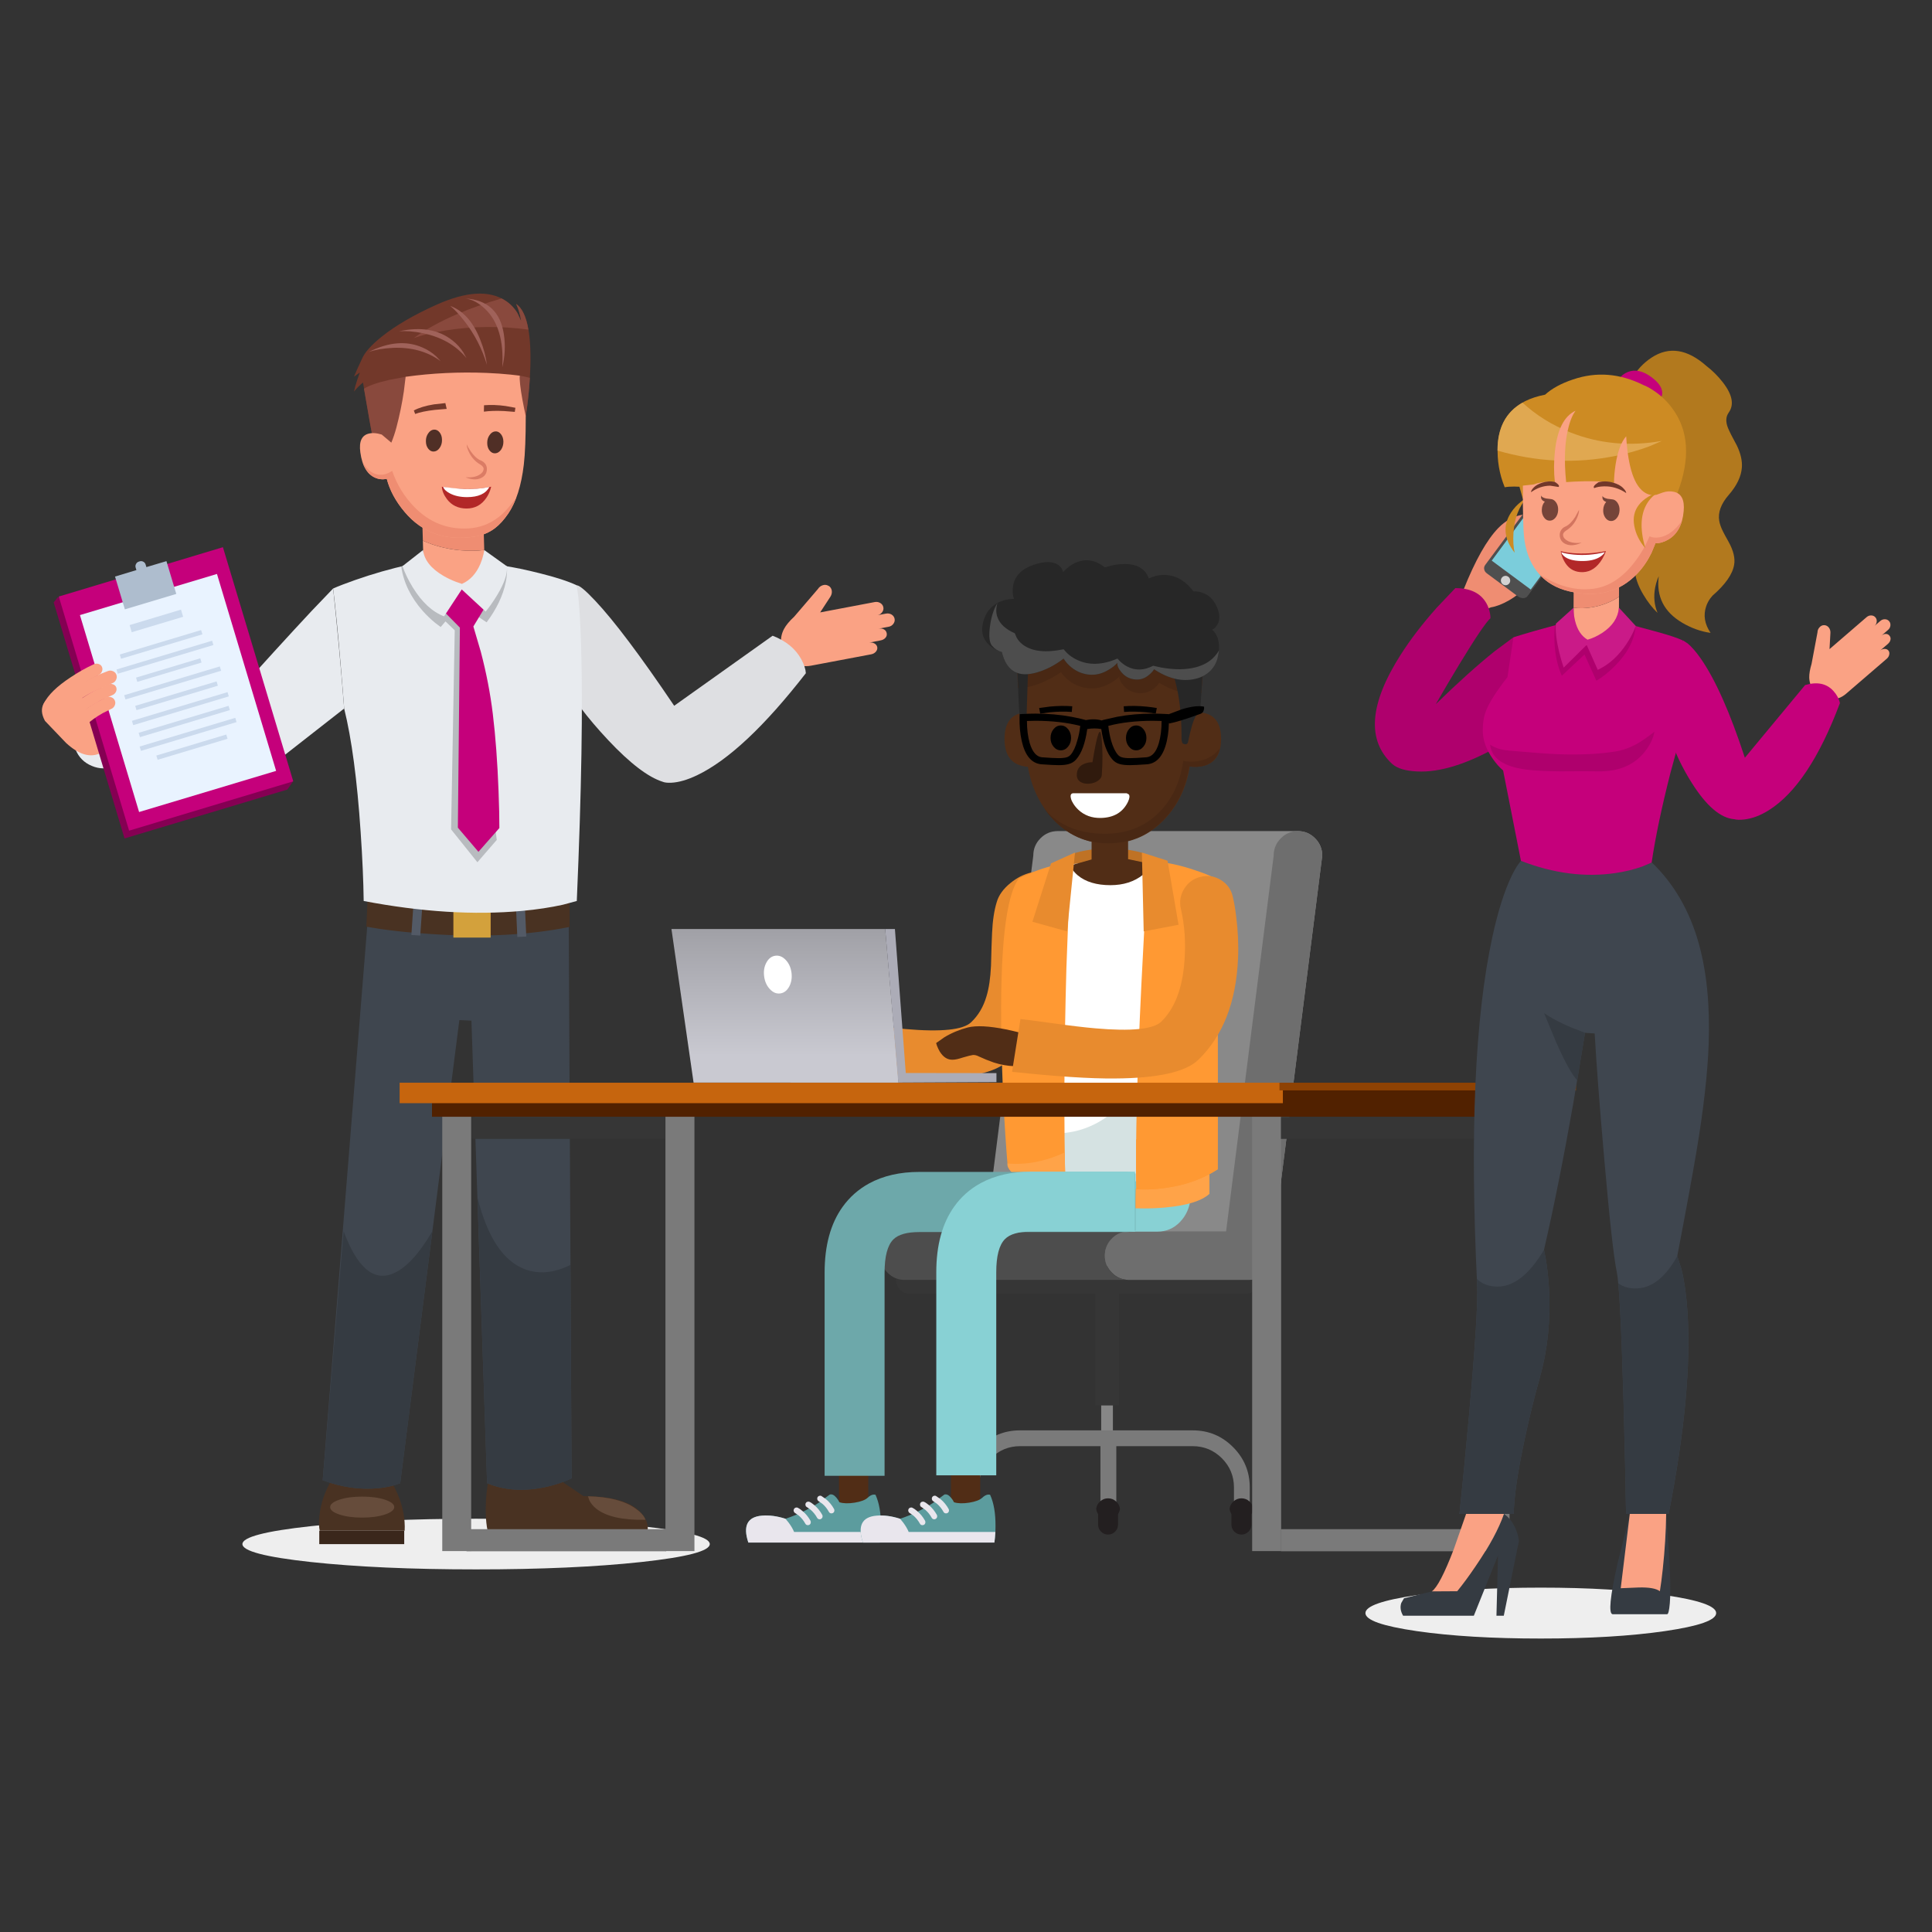 
<svg xmlns="http://www.w3.org/2000/svg" version="1.1" xmlns:xlink="http://www.w3.org/1999/xlink" preserveAspectRatio="none" x="0px" y="0px" width="1000px" height="1000px" viewBox="0 0 1000 1000">
<rect x="0" y="0" width="1000" height="1000" fill="#333333" stroke="none"/>
<defs>
<linearGradient id="Gradient_1" gradientUnits="userSpaceOnUse" x1="289.25" y1="371.9" x2="289.25" y2="273.8" spreadMethod="pad">
<stop  offset="0%" stop-color="#C9C9D1"/>

<stop  offset="100%" stop-color="#9F9FA5"/>
</linearGradient>

<g id="flash0_ai_Elemente_Isolationsmodus__Path__3_0_Layer0_0_FILL">
<path fill="#EEEEEE" stroke="none" d="
M 313.6 17
Q 313.6 10 267.7 5 221.7 0 156.8 0 91.9 0 45.95 5 0 10 0 17 0 24.05 45.95 29.05 91.85 34 156.8 34 221.75 34 267.7 29.05 313.6 24.05 313.6 17 Z"/>
</g>

<g id="An_001_FINAL_usp_6_experten_1_1_Layer0_0_MEMBER_1_MEMBER_0_FILL">
<path fill="#FAA284" stroke="none" d="
M 48.25 195.6
Q 46.15 194.95 44.45 196.05
L 44.3 196.05
Q 42.6 197.15 42.25 199.25 41.95 201.35 43.2 203.35
L 50.05 213.85 13.4 206.9
Q 11.4 206.55 9.7 207.55 8 208.6 7.65 210.4 7.3 212.2 8.5 213.8 9.617 215.289 11.45 215.7
L 5.85 214.65
Q 3.8 214.3 2.1 215.3 0.45 216.35 0.1 218.15 -0.25 219.95 0.95 221.55 2.15 223.15 4.15 223.5
L 10.9 224.75
Q 8.852 224.425 7.35 225.2 5.75 226 5.4 227.8 5.05 229.6 6.3 230.95 7.45 232.25 9.55 232.65
L 17.15 234.1
Q 15.294 233.806 13.7 234.65 12.05 235.55 11.75 237.15 11.45 238.75 12.65 240.2 13.9 241.65 15.95 242
L 56.2 249.6
Q 63.15 250.9 68.95 247.1 74.75 243.2 76.05 236.3 77.15 230.3 74.3 224.95 72.3 221.2 67.5 216.75
L 51.6 198.2
Q 50.35 196.25 48.25 195.6 Z"/>
</g>

<g id="An_001_FINAL_usp_6_experten_1_1_Layer0_0_MEMBER_1_MEMBER_1_FILL">
<path fill="#DEDFE2" stroke="none" d="
M 148 276.5
L 81.95 229.5
Q 68.6 234.65 62.8 245.15 59.9 250.4 59.65 254.65 101.15 308.05 132.6 323.1 142.4 327.8 150.05 328.15 153.85 328.3 155.7 327.5 170.3 322.9 192.1 299.75 203 288.15 211 277.5 220 256.7 217.6 224.1 216.85 213.9 215.05 203.75
L 213.4 195.65
Q 210.65 195.75 201.1 205.9 181.95 226.2 148 276.5 Z"/>
</g>

<g id="An_001_FINAL_usp_6_experten_1_1_Layer0_0_MEMBER_2_MEMBER_0_FILL">
<path fill="#493222" stroke="none" d="
M 386.05 820
Q 384.75 807.4 377.3 794.9
L 338.9 795.4 337.2 798.15
Q 335.15 801.7 333.5 805.6 328.25 818.2 328.85 830.05
L 385.85 830.05
Q 386.7 826.25 386.05 820 Z"/>
</g>

<g id="An_001_FINAL_usp_6_experten_1_1_Layer0_0_MEMBER_2_MEMBER_1_FILL">
<path fill="#3A271B" stroke="none" d="
M 386.15 839.05
L 386.15 830.05 329.15 830.05 329.15 839.05 386.15 839.05 Z"/>
</g>

<g id="An_001_FINAL_usp_6_experten_1_1_Layer0_0_MEMBER_2_MEMBER_2_FILL">
<path fill="#664C3B" stroke="none" d="
M 378.85 814.2
Q 378.85 811.3 372.55 809.2 366.3 807.15 357.35 807.15 348.45 807.15 342.15 809.2 335.85 811.3 335.85 814.2 335.85 817.1 342.15 819.2 348.45 821.25 357.35 821.25 366.3 821.25 372.55 819.2 378.85 817.15 378.85 814.2 Z"/>
</g>

<g id="An_001_FINAL_usp_6_experten_1_1_Layer0_0_MEMBER_3_MEMBER_0_FILL">
<path fill="#493222" stroke="none" d="
M 272.1 791.4
L 238.8 786.6 208.85 806.85
Q 179.7 806.8 169.85 818.45 164.95 824.25 165.85 830.05
L 273.2 830.05
Q 275.3 820.05 273.9 804.75
L 272.1 791.4 Z"/>
</g>

<g id="An_001_FINAL_usp_6_experten_1_1_Layer0_0_MEMBER_3_MEMBER_1_FILL">
<path fill="#3A271B" stroke="none" d="
M 273.15 839.05
L 273.15 830.05 166.15 830.05 166.15 839.25 201.65 838.9
Q 214.35 838.9 226.75 835.9 232.9 834.35 236.55 832.85
L 237 839.05 273.15 839.05 Z"/>
</g>

<g id="An_001_FINAL_usp_6_experten_1_1_Layer0_0_MEMBER_3_MEMBER_2_FILL">
<path fill="#664C3B" stroke="none" d="
M 205 809.5
L 205.85 806.95
Q 184.9 807.4 174 815.1 168.55 818.95 167.25 822.7 190.4 823.2 200.45 815.15 203.55 812.6 205 809.5 Z"/>
</g>

<g id="An_001_FINAL_usp_6_experten_1_1_Layer0_0_MEMBER_4_MEMBER_0_FILL">
<path fill="#3F464F" stroke="none" d="
M 284.05 487.8
L 292.15 487.4 331.85 798.15 335.6 799.45
Q 340.55 800.85 346.25 801.45 364.5 803.3 383.85 796.15
L 352.4 405.05 218.85 405.05 216.85 794.9 221.85 797
Q 228.15 799.4 234.9 800.8 256.35 805.3 273.55 798.15
L 284.05 487.8 Z"/>
</g>

<g id="An_001_FINAL_usp_6_experten_1_1_Layer0_0_MEMBER_4_MEMBER_1_FILL">
<path fill="#353B42" stroke="none" d="
M 280 606.5
Q 270 646.4 248.15 654.6 234.05 659.85 217.65 651.7
L 216.85 795 221.85 797.1
Q 228.2 799.5 234.9 800.9 256.35 805.35 273.55 798.2
L 280 606.5 Z"/>
</g>

<g id="An_001_FINAL_usp_6_experten_1_1_Layer0_0_MEMBER_4_MEMBER_2_FILL">
<path fill="#353B42" stroke="none" d="
M 369.8 629.05
Q 356.3 665.6 336.7 657.5 323.75 652.15 310.25 629.05
L 331.85 798.2 335.6 799.5
Q 340.55 800.95 346.25 801.5 364.5 803.4 383.85 796.25
L 369.8 629.05 Z"/>
</g>

<g id="An_001_FINAL_usp_6_experten_1_1_Layer0_0_MEMBER_4_MEMBER_3_FILL">
<path fill="#493222" stroke="none" d="
M 218.15 407.5
L 218.15 424.9
Q 258.8 433.1 310.75 429.7 336.7 428.05 354.55 424.7
L 353.8 407.5
Q 299.25 416.4 253.25 412.85 238.9 411.75 227.1 409.5
L 218.15 407.5 Z"/>
</g>

<g id="An_001_FINAL_usp_6_experten_1_1_Layer0_0_MEMBER_4_MEMBER_4_FILL">
<path fill="#D3A13C" stroke="none" d="
M 296.15 432.05
L 296.15 413.05 271.15 413.05 271.15 432.05 296.15 432.05 Z"/>
</g>

<g id="An_001_FINAL_usp_6_experten_1_1_Layer0_0_MEMBER_4_MEMBER_5_FILL">
<path fill="#535A66" stroke="none" d="
M 253.25 431.65
L 254.15 411.65 248.15 411.4 247.25 431.35 253.25 431.65 Z"/>
</g>

<g id="An_001_FINAL_usp_6_experten_1_1_Layer0_0_MEMBER_4_MEMBER_6_FILL">
<path fill="#535A66" stroke="none" d="
M 323 410.35
L 317 410.75 318.4 430.7 324.35 430.3 323 410.35 Z"/>
</g>

<g id="An_001_FINAL_usp_6_experten_1_1_Layer0_0_MEMBER_5_MEMBER_0_FILL">
<path fill="#E8EBEF" stroke="none" d="
M 362.15 192.15
Q 343.85 185.75 326.1 181.85 304.25 178.05 292.05 178.3 281.8 178.55 263.25 182.4 251.55 184.2 238.35 187.55 222.2 191.55 213.4 195.65
L 212.3 203.75
Q 211.1 215.7 210.5 234.95 208.55 296.45 213.35 407.5
L 222.65 410
Q 235 412.75 250.1 414.15 298.45 418.55 356.35 407.5 356.6 387.4 358.4 361.15 361.9 308.75 369.45 278.35 370.35 265.85 371.75 249.55 374.5 216.95 376.85 197.8 371.25 195.35 362.15 192.15 Z"/>
</g>

<g id="An_001_FINAL_usp_6_experten_1_1_Layer0_0_MEMBER_5_MEMBER_1_FILL">
<path fill="#B8BBBF" stroke="none" d="
M 331.15 183
L 326.1 181.85
Q 304.25 178.05 292.05 178.3 281.8 178.55 263.25 182.4
L 260.25 182.9 260.15 185.75
Q 260.2 189.5 261.05 193.7 263.85 207.15 273.85 220.5
L 281.2 215.65 286.2 222.15 267.05 366.5 280.05 381.5 297.7 359.45 295.25 225.85 301.45 219.9 304.7 223.65 308.35 220.9
Q 312.75 217.3 316.6 213 328.9 199.1 331.15 183 Z"/>
</g>

<g id="An_001_FINAL_usp_6_experten_1_1_Layer0_0_MEMBER_5_MEMBER_2_MEMBER_0_FILL">
<path fill="#FAA284" stroke="none" d="
M 275.45 172
L 274.8 196.75 315.75 197.85 316.65 165.7
Q 305.35 170.8 292.25 172.1 283.35 172.95 275.45 172 Z"/>
</g>

<g id="An_001_FINAL_usp_6_experten_1_1_Layer0_0_MEMBER_5_MEMBER_2_MEMBER_1_FILL">
<path fill="#EF8D72" stroke="none" d="
M 292.25 172.1
Q 305.35 170.8 316.65 165.7
L 317.35 140.9 276.35 139.75 275.45 172
Q 283.35 172.95 292.25 172.1 Z"/>
</g>

<g id="An_001_FINAL_usp_6_experten_1_1_Layer0_0_MEMBER_5_MEMBER_3_FILL">
<path fill="#C5007B" stroke="none" d="
M 291.8 224.05
L 303.8 211.9 290.4 194.7 274.05 208.9 282.75 223.3 277.75 240.3
Q 272.2 261.4 269.7 282 266.95 304.6 265.85 333.85 265.3 348.45 265.3 358.55
L 279.35 374.5 293.15 358.3 291.8 224.05 Z"/>
</g>

<g id="An_001_FINAL_usp_6_experten_1_1_Layer0_0_MEMBER_5_MEMBER_4_FILL">
<path fill="#E8EBEF" stroke="none" d="
M 275.45 172
L 260.25 182.9
Q 259.45 190.15 266.9 202.45 270.65 208.6 274.5 213.3
L 290.55 198.45 302.4 216.5
Q 314.2 212.05 323.45 197 328.05 189.45 330.3 182.8
L 316.5 172
Q 315.4 181.95 302.8 189.35 298.85 191.65 294.25 193.4
L 290.4 194.7
Q 282.2 191.1 278 181.2 276.7 178.1 275.95 174.75
L 275.45 172 Z"/>
</g>

<g id="An_001_FINAL_usp_6_experten_1_1_Layer0_0_MEMBER_6_MEMBER_0_MEMBER_0_FILL">
<path fill="#72382A" stroke="none" d="
M 357.55 43.85
Q 354.95 37.4 344.1 28.7 330.25 17.65 307.7 7.5 277.55 -6.1 261.1 4.75 255.95 8.15 252.8 13.6
L 250.7 18.35
Q 251.25 14.4 252.7 10.2 253.45 8.15 254.1 6.85 243.55 13.9 244.5 48.75 245 66.15 247.6 82.15 277.35 102.6 316.2 104.9 335.6 106.1 349.05 103.15 352.25 87.1 356.8 59.6 360.25 62.4 362.85 65.65 362.2 62.35 360.5 57.3
L 358.95 52.9 362.85 55.65
Q 360.3 49.55 357.55 43.85 Z"/>
</g>

<g id="An_001_FINAL_usp_6_experten_1_1_Layer0_0_MEMBER_6_MEMBER_0_MEMBER_1_FILL">
<path fill="#89493D" stroke="none" d="
M 301.2 24.65
Q 314.8 26.85 322.7 29.75 310.6 20.9 292.8 13.35 279.45 7.7 263.8 3.2 257.25 6.5 253.35 12.75
L 250.7 18.35
Q 251.25 14.4 252.7 10.2 253.45 8.15 254.1 6.85 248.1 10.85 245.85 24.1 274.05 20.3 301.2 24.65 Z"/>
</g>

<g id="An_001_FINAL_usp_6_experten_1_1_Layer0_0_MEMBER_6_MEMBER_0_MEMBER_2_FILL">
<path fill="#89493D" stroke="none" d="
M 339.25 57.85
L 328.2 55.75 287.35 61.15 251.6 55
Q 249.65 55.25 244.85 56.45 245.75 70.6 247.6 82.15 277.35 102.6 316.2 104.9 335.6 106.1 349.05 103.15 351.55 90.55 356.15 63.75 351.3 60.6 339.25 57.85 Z"/>
</g>

<g id="An_001_FINAL_usp_6_experten_1_1_Layer0_0_MEMBER_6_MEMBER_0_MEMBER_3_FILL">
<path fill="#A0625A" stroke="none" d="
M 263.35 49.35
Q 261.8 22.8 274.75 10.35 281.25 4.1 288.05 3.2 265.75 4.65 262.3 27.15 260.6 38.4 263.35 49.35 Z"/>
</g>

<g id="An_001_FINAL_usp_6_experten_1_1_Layer0_0_MEMBER_6_MEMBER_0_MEMBER_4_FILL">
<path fill="#A0625A" stroke="none" d="
M 288.8 18.35
Q 294 11.7 298.2 8.25 285.25 12.95 278.15 30.8 274.6 39.75 273.65 47.75 278.45 31.65 288.8 18.35 Z"/>
</g>

<g id="An_001_FINAL_usp_6_experten_1_1_Layer0_0_MEMBER_6_MEMBER_0_MEMBER_5_FILL">
<path fill="#A0625A" stroke="none" d="
M 287.35 43.25
Q 297.9 30.45 316.35 26.55 325.6 24.65 332.7 25.25 310.65 20.4 296.8 31.35 292.45 34.75 289.5 39.35
L 287.35 43.25 Z"/>
</g>

<g id="An_001_FINAL_usp_6_experten_1_1_Layer0_0_MEMBER_6_MEMBER_0_MEMBER_6_FILL">
<path fill="#A0625A" stroke="none" d="
M 336.9 36.35
Q 346.3 36.8 353.05 39.15 332.95 29 316.8 36.15 311.7 38.35 307.7 42.05
L 304.65 45.3
Q 318.05 35.5 336.9 36.35 Z"/>
</g>

<g id="An_001_FINAL_usp_6_experten_1_1_Layer0_0_MEMBER_6_MEMBER_1_MEMBER_0_FILL">
<path fill="#FAA284" stroke="none" d="
M 346.85 93.85
L 344.25 94.5 337.8 99.95
Q 335.9 95.35 334.45 90 331.2 77.75 329.4 65.55
L 328.2 55.75
Q 301.65 52.05 273.95 53.15 265.3 53.5 257.6 54.3
L 251.6 55
Q 252 59.1 249.85 71.05 248.75 77 247.6 82.15 247.6 103.65 248.9 114.7 251.4 135.85 259.3 147.45 263.6 153.8 268.35 157.4 274.15 161.75 281.65 162.95 311.1 167.6 328.9 146.4 337.85 135.8 340.85 124.25
L 343.2 124.55
Q 346.05 124.6 348.6 123.5 356.75 120.05 358.6 106.45 360.15 95.2 352.35 93.75 349.95 93.25 346.85 93.85 Z"/>
</g>

<g id="An_001_FINAL_usp_6_experten_1_1_Layer0_0_MEMBER_6_MEMBER_1_MEMBER_1_FILL">
<path fill="#EF8D72" stroke="none" d="
M 339.1 120
L 337.25 118.85
Q 332.45 132.8 322.3 143.2 307.15 158.65 286.15 157.5 274.7 156.85 265.8 149.9 260.35 145.7 254.1 137.05 256.25 142.85 259.3 147.45 263.6 153.8 268.35 157.4 274.15 161.75 281.65 162.95 311.1 167.6 328.9 146.4 337.85 135.8 340.85 124.25
L 342.7 124.5
Q 344.95 124.65 347.1 124.05 354 122 357.1 113.05 351.65 122.2 343.9 121.45 341.5 121.2 339.1 120 Z"/>
</g>

<g id="An_001_FINAL_usp_6_experten_1_1_Layer0_0_MEMBER_6_MEMBER_2_FILL">
<path fill="#502F26" stroke="none" d="
M 271.9 94.9
Q 270.35 92.6 268.1 92.4 265.85 92.2 264.25 94.25 262.65 96.25 262.6 99.3 262.6 102.35 264.15 104.65 265.75 106.9 267.95 107.1 270.2 107.3 271.85 105.25 273.45 103.25 273.45 100.2 273.5 97.15 271.9 94.9 Z"/>
</g>

<g id="An_001_FINAL_usp_6_experten_1_1_Layer0_0_MEMBER_6_MEMBER_3_FILL">
<path fill="#502F26" stroke="none" d="
M 313.05 93.7
Q 311.5 91.4 309.25 91.2 307 91.05 305.4 93.05 303.8 95.1 303.8 98.1 303.75 101.15 305.35 103.45 306.9 105.7 309.15 105.9 311.35 106.1 313 104.05 314.6 102.05 314.6 99 314.65 95.95 313.05 93.7 Z"/>
</g>

<g id="An_001_FINAL_usp_6_experten_1_1_Layer0_0_MEMBER_6_MEMBER_4_MEMBER_0_FILL">
<path fill="#DB7C65" stroke="none" d="
M 285.35 107.05
Q 287.25 103.45 287.2 101.15 286.2 103.35 284.55 105.75 281.2 110.55 277.75 111.9 275.75 112.7 274.6 114.4 273.5 116.15 273.7 118.25 274 122 277.6 123.7 281.8 125.7 288.05 123.2 282.3 123.6 278.85 121.6 276.1 120 275.9 117.75 275.7 116.05 278.25 114.55 282.8 111.85 285.35 107.05 Z"/>
</g>

<g id="An_001_FINAL_usp_6_experten_1_1_Layer0_0_MEMBER_6_MEMBER_5_MEMBER_0_FILL">
<path fill="#72382A" stroke="none" d="
M 254.95 79.3
Q 255.05 79.3 262 78.75 270.05 78.35 275.7 79.15
L 275.6 74.85
Q 268.7 74.3 261.15 75.35 254.85 76.55 254.55 76.55
L 254.95 79.3 Z"/>
</g>

<g id="An_001_FINAL_usp_6_experten_1_1_Layer0_0_MEMBER_6_MEMBER_6_MEMBER_0_FILL">
<path fill="#72382A" stroke="none" d="
M 321.8 80.7
L 322.7 78.35
Q 317.55 75.6 309.2 74.25 301.8 73.45 301.55 73.4
L 300.65 77.3
Q 300.7 77.35 308.5 77.95 317.2 78.95 321.8 80.7 Z"/>
</g>

<g id="An_001_FINAL_usp_6_experten_1_1_Layer0_0_MEMBER_6_MEMBER_7_MEMBER_0_FILL">
<path fill="#B22828" stroke="none" d="
M 300.45 137.9
Q 303.7 133.55 303.9 129.5 299.6 130.4 293.35 130.8 280.75 131.7 270.8 129.5
L 271.45 131.8
Q 272.4 134.55 273.95 136.85 278.8 144.15 287.35 144.15 295.7 144.1 300.45 137.9 Z"/>
</g>

<g id="An_001_FINAL_usp_6_experten_1_1_Layer0_0_MEMBER_6_MEMBER_7_MEMBER_1_FILL">
<path fill="#FFFFFF" stroke="none" d="
M 287 136.5
Q 293.7 136.5 298.4 134.05 302.15 132.1 303.05 129.65 293.5 130.85 288.9 131.05 280.2 131.35 272.05 129.75 275.7 136.5 287 136.5 Z"/>
</g>

<g id="An_001_FINAL_usp_6_experten_1_1_Layer0_0_MEMBER_7_FILL">
<path fill="#E8EBEF" stroke="none" d="
M 369.45 278.35
L 423.35 320.5 449.7 277
Q 413.15 236.25 391.35 212.95
L 376.85 197.8
Q 372.55 238.2 369.45 278.35 Z"/>
</g>

<g id="An_001_FINAL_usp_6_experten_1_1_Layer0_0_MEMBER_8_FILL">
<path fill="#E8EBEF" stroke="none" d="
M 523.25 279.8
Q 515.55 283.05 512.4 290.75 509.25 298.45 512.5 306.1 515.75 313.8 523.4 316.95 531.1 320.1 538.8 316.85 546.5 313.65 549.65 305.95 552.8 298.25 549.55 290.55 546.35 282.85 538.65 279.7 530.95 276.6 523.25 279.8 Z"/>
</g>

<g id="An_001_FINAL_usp_6_experten_1_1_Layer0_0_MEMBER_9_FILL">
<path fill="#FAA284" stroke="none" d="
M 570.2 286.65
Q 573.9 279.85 570.95 274.8 568.65 270.8 561.45 266.95 554.35 263.2 549.75 263.4 543.95 263.6 540.7 269.7
L 532.45 285.05
Q 528.4 292.7 528.1 298.4 527.8 305.5 533.5 308.5 543.5 312.95 556 301.5
L 570.2 286.65 Z"/>
</g>

<g id="An_001_FINAL_usp_6_experten_1_1_Layer0_0_MEMBER_10_MEMBER_0_FILL">
<path fill="#850053" stroke="none" d="
M -265.25 -130.9
L -266.45 -129.35 -246.25 -62.05 -199.8 -76 -198.25 -78.25 -265.25 -130.9 Z"/>
</g>

<g id="An_001_FINAL_usp_6_experten_1_1_Layer0_0_MEMBER_10_MEMBER_1_FILL">
<path fill="#C5007B" stroke="none" d="
M 513.75 360.3
L 560.95 203.2 450.8 170.1 403.6 327.2 513.75 360.3 Z"/>
</g>

<g id="An_001_FINAL_usp_6_experten_1_1_Layer0_0_MEMBER_10_MEMBER_2_FILL">
<path fill="#E9F3FF" stroke="none" d="
M 507.05 347.8
L 546.75 215.65 454.8 188.05 415.1 320.2 507.05 347.8 Z"/>
</g>

<g id="An_001_FINAL_usp_6_experten_1_1_Layer0_0_MEMBER_10_MEMBER_3_FILL">
<path fill="#AEBDCE" stroke="none" d="
M 504.2 179.85
Q 503 180.5 502.65 181.8
L 502.15 183.45 488.7 179.45 482.1 201.45 516.6 211.8 523.2 189.8 508.85 185.45 509.35 183.8
Q 509.75 182.5 509.1 181.35 508.45 180.1 507.15 179.75
L 506.7 179.6
Q 505.4 179.2 504.2 179.85 Z"/>
</g>

<g id="An_001_FINAL_usp_6_experten_1_1_Layer0_0_MEMBER_10_MEMBER_4_FILL">
<path fill="#CBDAED" stroke="none" d="
M 478.95 212
L 477.5 216.8 512 227.15 513.4 222.35 478.95 212 Z"/>
</g>

<g id="An_001_FINAL_usp_6_experten_1_1_Layer0_0_MEMBER_10_MEMBER_5_FILL">
<path fill="#CBDAED" stroke="none" d="
M 465.45 225.7
L 464.55 228.55 519.15 244.95 520 242.1 465.45 225.7 Z"/>
</g>

<g id="An_001_FINAL_usp_6_experten_1_1_Layer0_0_MEMBER_10_MEMBER_6_FILL">
<path fill="#CBDAED" stroke="none" d="
M 458.05 232.85
L 457.2 235.75 521.35 255 522.2 252.15 458.05 232.85 Z"/>
</g>

<g id="An_001_FINAL_usp_6_experten_1_1_Layer0_0_MEMBER_10_MEMBER_7_FILL">
<path fill="#CBDAED" stroke="none" d="
M 466 244.65
L 465.15 247.5 508.25 260.45 509.1 257.6 466 244.65 Z"/>
</g>

<g id="An_001_FINAL_usp_6_experten_1_1_Layer0_0_MEMBER_10_MEMBER_8_FILL">
<path fill="#CBDAED" stroke="none" d="
M 452.9 250.1
L 452 253 516.2 272.25 517.05 269.4 452.9 250.1 Z"/>
</g>

<g id="An_001_FINAL_usp_6_experten_1_1_Layer0_0_MEMBER_10_MEMBER_9_FILL">
<path fill="#CBDAED" stroke="none" d="
M 455.05 260.15
L 454.2 263.05 508.8 279.45 509.65 276.55 455.05 260.15 Z"/>
</g>

<g id="An_001_FINAL_usp_6_experten_1_1_Layer0_0_MEMBER_10_MEMBER_10_FILL">
<path fill="#CBDAED" stroke="none" d="
M 447.7 267.35
L 446.85 270.2 511 289.5 511.85 286.6 447.7 267.35 Z"/>
</g>

<g id="An_001_FINAL_usp_6_experten_1_1_Layer0_0_MEMBER_10_MEMBER_11_FILL">
<path fill="#CBDAED" stroke="none" d="
M 447 276.55
L 446.15 279.4 506.5 297.55 507.35 294.65 447 276.55 Z"/>
</g>

<g id="An_001_FINAL_usp_6_experten_1_1_Layer0_0_MEMBER_10_MEMBER_12_FILL">
<path fill="#CBDAED" stroke="none" d="
M 442.5 284.6
L 441.65 287.45 505.8 306.75 506.7 303.85 442.5 284.6 Z"/>
</g>

<g id="An_001_FINAL_usp_6_experten_1_1_Layer0_0_MEMBER_10_MEMBER_13_FILL">
<path fill="#CBDAED" stroke="none" d="
M 448.55 295.8
L 447.7 298.65 494.6 312.75 495.5 309.9 448.55 295.8 Z"/>
</g>

<g id="An_001_FINAL_usp_6_experten_1_1_Layer0_0_MEMBER_11_MEMBER_0_MEMBER_0_FILL">
<path fill="#FAA284" stroke="none" d="
M 568.95 280.3
Q 570.55 279.75 571.2 278.2 571.8 276.65 571 275.05 566.9 266.5 552.85 257.3 544.95 252.05 537.55 248.7 535.85 247.9 534.25 248.45 532.6 248.95 531.95 250.45 531.3 252 532.05 253.6 532.75 255.2 534.45 256 542.05 259.55 549.65 264.7 560.35 271.95 563.15 277.7 563.75 279 564.95 279.7 566.9 281 568.95 280.3 Z"/>
</g>

<g id="An_001_FINAL_usp_6_experten_1_1_Layer0_0_MEMBER_11_MEMBER_1_MEMBER_0_FILL">
<path fill="#FAA284" stroke="none" d="
M 524.45 253.35
Q 522.8 254.1 522.25 255.8 521.7 257.5 522.55 259.15 523.35 260.8 525.1 261.4 525.25 261.45 538.25 267.25 552.3 274.65 557.6 282.7 558.25 283.7 559.25 284.25 561.6 285.5 563.8 284.15 565.35 283.2 565.7 281.45 566.05 279.7 565.05 278.15 558.65 268.45 543.05 260 538.1 257.3 532.7 255.05 530.3 254.05 527.85 253.15 526.1 252.55 524.45 253.35 Z"/>
</g>

<g id="An_001_FINAL_usp_6_experten_1_1_Layer0_0_MEMBER_11_MEMBER_2_MEMBER_0_FILL">
<path fill="#FAA284" stroke="none" d="
M 524.45 262.15
Q 522.85 262.75 522.35 264.25 521.85 265.8 522.7 267.35 523.55 268.85 525.3 269.5 525.4 269.55 533.35 273.2 542.35 278 547.85 283.5 548.5 284.15 549.2 284.5 550.4 285.1 551.75 285 553.1 284.95 554.05 284.15 555.3 283.15 555.3 281.5 555.3 279.85 554 278.55 547.5 272.05 537.25 266.55 528.1 262.3 527.75 262.15 526.05 261.5 524.45 262.15 Z"/>
</g>

<g id="An_001_FINAL_usp_6_experten_1_1_Layer0_0_MEMBER_11_MEMBER_3_MEMBER_0_FILL">
<path fill="#FAA284" stroke="none" d="
M 525.55 270.85
Q 523.9 271.5 523.3 273.1 522.65 274.75 523.45 276.4 524.2 278.05 525.95 278.7 526 278.75 531.55 281.5 538.1 285.2 543.2 289.95
L 544.25 290.7
Q 545.6 291.4 547 291.2 548.45 291.05 549.45 290.05 550.7 288.8 550.6 287.05 550.55 285.3 549.2 284.05 543.25 278.5 535.7 274.2 529.2 270.95 528.95 270.85 527.2 270.2 525.55 270.85 Z"/>
</g>

<g id="An_001_FINAL_usp_6_experten_1_1_Layer0_1_MEMBER_0_MEMBER_0_FILL">
<path fill="#7A7A7A" stroke="none" d="
M 537.85 656.9
L 525.95 656.9 525.95 709.95 537.85 709.95 537.85 656.9 Z"/>
</g>

<g id="An_001_FINAL_usp_6_experten_1_1_Layer0_1_MEMBER_0_MEMBER_1_FILL">
<path fill="#878787" stroke="none" d="
M 535.3 631.2
L 526.5 631.2 526.5 662.7 535.3 662.7 535.3 631.2 Z"/>
</g>

<g id="An_001_FINAL_usp_6_experten_1_1_Layer0_1_MEMBER_0_MEMBER_2_FILL">
<path fill="#7A7A7A" stroke="none" d="
M 465.6 652.9
Q 447.85 652.9 435.35 665.45 422.8 678 422.8 695.75
L 422.8 726.75 434.65 726.75 434.65 695.75
Q 434.7 682.9 443.75 673.85 452.8 664.8 465.6 664.75
L 595.2 664.75
Q 608.05 664.8 617.1 673.85 626.15 682.95 626.15 695.75
L 626.15 726.75 638 726.75 638 695.75
Q 638 678 625.45 665.45 612.95 652.9 595.2 652.9
L 465.6 652.9 Z"/>
</g>

<g id="An_001_FINAL_usp_6_experten_1_1_Layer0_1_MEMBER_0_MEMBER_3_FILL">
<path fill="#231F20" stroke="none" d="
M 639.25 713.85
Q 639.25 710.75 637.05 708.55 634.85 706.35 631.75 706.35 628.65 706.35 626.45 708.55 624.25 710.75 624.25 713.85
L 624.25 723.6
Q 624.25 726.7 626.45 728.9 628.65 731.1 631.75 731.1 634.85 731.1 637.05 728.9 639.25 726.7 639.25 723.6
L 639.25 713.85 Z"/>
</g>

<g id="An_001_FINAL_usp_6_experten_1_1_Layer0_1_MEMBER_0_MEMBER_4_FILL">
<path fill="#231F20" stroke="none" d="
M 631.75 703.9
Q 628.35 703.9 625.8 706.2 623.25 708.45 622.85 711.8 623.25 715.15 625.8 717.4 628.35 719.7 631.75 719.7 635.2 719.7 637.75 717.4 640.25 715.15 640.65 711.8 640.25 708.45 637.75 706.2 635.2 703.9 631.75 703.9 Z"/>
</g>

<g id="An_001_FINAL_usp_6_experten_1_1_Layer0_1_MEMBER_0_MEMBER_5_FILL">
<path fill="#231F20" stroke="none" d="
M 536.95 708.55
Q 534.75 706.35 531.65 706.35 528.55 706.35 526.4 708.55 524.2 710.75 524.2 713.85
L 524.2 723.6
Q 524.2 726.7 526.4 728.9 528.55 731.1 531.65 731.1 534.75 731.1 536.95 728.9 539.15 726.7 539.15 723.6
L 539.15 713.85
Q 539.15 710.75 536.95 708.55 Z"/>
</g>

<g id="An_001_FINAL_usp_6_experten_1_1_Layer0_1_MEMBER_0_MEMBER_6_FILL">
<path fill="#231F20" stroke="none" d="
M 531.65 719.7
Q 535.1 719.7 537.65 717.4 540.2 715.15 540.6 711.8 540.2 708.45 537.65 706.2 535.1 703.9 531.65 703.9 528.25 703.9 525.7 706.2 523.15 708.45 522.75 711.8 523.15 715.15 525.7 717.4 528.25 719.7 531.65 719.7 Z"/>
</g>

<g id="An_001_FINAL_usp_6_experten_1_1_Layer0_1_MEMBER_0_MEMBER_7_FILL">
<path fill="#231F20" stroke="none" d="
M 436.3 713.85
Q 436.3 710.75 434.1 708.55 431.9 706.35 428.8 706.35 425.7 706.35 423.55 708.55 421.35 710.75 421.35 713.85
L 421.35 723.6
Q 421.35 726.7 423.55 728.9 425.7 731.1 428.8 731.1 431.9 731.1 434.1 728.9 436.3 726.7 436.3 723.6
L 436.3 713.85 Z"/>
</g>

<g id="An_001_FINAL_usp_6_experten_1_1_Layer0_1_MEMBER_0_MEMBER_8_FILL">
<path fill="#231F20" stroke="none" d="
M 428.8 703.9
Q 425.4 703.9 422.85 706.2 420.3 708.45 419.9 711.8 420.3 715.15 422.85 717.4 425.4 719.7 428.8 719.7 432.25 719.7 434.8 717.4 437.35 715.15 437.75 711.8 437.35 708.45 434.8 706.2 432.25 703.9 428.8 703.9 Z"/>
</g>

<g id="An_001_FINAL_usp_6_experten_1_1_Layer0_1_MEMBER_0_MEMBER_9_FILL">
<path fill="#363636" stroke="none" d="
M 539.75 542.9
L 522.1 542.9 522.1 634.2 539.75 634.2 539.75 542.9 Z"/>
</g>

<g id="An_001_FINAL_usp_6_experten_1_1_Layer0_1_MEMBER_0_MEMBER_10_FILL">
<path fill="#898989" stroke="none" d="
M 687 208.55
Q 681.6 203.15 673.95 203.15
L 494 203.15
Q 486.35 203.15 480.95 208.55 475.55 213.95 475.55 221.6
L 437.4 522.85
Q 437.4 530.5 442.8 535.9 448.2 541.3 455.85 541.3
L 635.8 541.3
Q 643.45 541.3 648.85 535.9 654.25 530.5 654.25 522.85
L 692.4 221.6
Q 692.4 213.95 687 208.55 Z"/>
</g>

<g id="An_001_FINAL_usp_6_experten_1_1_Layer0_1_MEMBER_0_MEMBER_11_FILL">
<path fill="#6E6E6E" stroke="none" d="
M 687.05 208.6
Q 681.75 203.25 674.15 203.15 666.6 203.25 661.3 208.6 655.95 214 655.95 221.6
L 617.8 522.85
Q 617.8 530.45 623.15 535.85 628.45 541.25 636 541.3 643.6 541.25 648.9 535.85 654.25 530.45 654.25 522.85
L 692.4 221.6
Q 692.4 214 687.05 208.6 Z"/>
</g>

<g id="An_001_FINAL_usp_6_experten_1_1_Layer0_1_MEMBER_0_MEMBER_12_FILL">
<path fill="#363636" stroke="none" d="
M 642.1 532.65
Q 639 529.6 634.7 529.6
L 383.05 529.6
Q 378.75 529.6 375.65 532.65 372.6 535.7 372.6 540 372.6 544.3 375.65 547.4 378.75 550.45 383.05 550.45
L 634.7 550.45
Q 639 550.45 642.1 547.4 645.15 544.3 645.15 540 645.15 535.7 642.1 532.65 Z"/>
</g>

<g id="An_001_FINAL_usp_6_experten_1_1_Layer0_1_MEMBER_0_MEMBER_13_FILL">
<path fill="#6E6E6E" stroke="none" d="
M 655.55 521.8
Q 655.55 514.25 650.2 508.9 644.9 503.55 637.35 503.55
L 547.5 503.55
Q 539.95 503.55 534.6 508.9 529.25 514.25 529.25 521.8 529.25 529.35 534.6 534.65 539.95 540 547.5 540
L 637.35 540
Q 644.9 540 650.2 534.65 655.55 529.35 655.55 521.8 Z"/>
</g>

<g id="An_001_FINAL_usp_6_experten_1_1_Layer0_1_MEMBER_0_MEMBER_14_FILL">
<path fill="#4D4D4D" stroke="none" d="
M 543.6 540
Q 544.9 540 545.55 539.9 538.65 539.2 533.95 534 529.25 528.8 529.25 521.8 529.25 514.8 533.95 509.6 538.65 504.4 545.55 503.65 544.25 503.55 543.6 503.55
L 379.15 503.55
Q 371.6 503.55 366.25 508.9 360.9 514.25 360.9 521.8 360.9 529.35 366.25 534.65 371.6 540 379.15 540
L 543.6 540 Z"/>
</g>

<g id="An_001_FINAL_usp_6_experten_1_1_Layer0_1_MEMBER_1_MEMBER_0_FILL">
<path fill="#E88B2E" stroke="none" d="
M 15.15 -50.7
Q 14.85 -52.9 12.35 -52.35 9.15 -51.6 6.35 -49.3 3.35 -46.85 2.5 -43.95 1.4 -40.45 1.15 -35.05 1 -31.95 0.85 -25.75 0.6 -20.4 -0.45 -17 -1.75 -12.55 -4.8 -9.65 -8.2 -6.35 -23.6 -7.7 -28.25 -8.15 -35.7 -9.15 -43.3 -10.2 -44.95 -10.35
L -47.3 4.7
Q -28.5 6.7 -18 6.6 0.45 6.5 5.85 1.25 16.35 -8.95 17.1 -27.65 17.35 -33.6 16.6 -39.8 16.15 -43 15.65 -45.3 15.35 -46.45 15.3 -48.25 15.2 -50.35 15.15 -50.7 Z"/>
</g>

<g id="An_001_FINAL_usp_6_experten_1_1_Layer0_1_MEMBER_1_MEMBER_1_FILL">
<path fill="#512D16" stroke="none" d="
M 324.95 379.5
Q 326.25 379.4 328.15 376.35 330.3 372.95 331.15 368.65 332.15 363.6 330.85 359.6
L 329.35 356.6
Q 321.8 354.2 312.3 352.3 293.3 348.45 283.7 350.9 274.1 353.3 266.05 358.2 262 360.65 259.9 362.6
L 260.55 364.6
Q 261.45 367 262.7 369 266.6 375.35 272.4 375.1 275 375 280.2 373.35 285.55 371.7 287.5 371.55 289.65 371.4 292.2 372.7 297.1 375.1 303.2 377.1 311 379.65 318.75 379.85 322.65 379.95 324.95 379.5 Z"/>
</g>

<g id="An_001_FINAL_usp_6_experten_1_1_Layer0_1_MEMBER_2_FILL">
<path fill="#88D1D4" stroke="none" d="
M 593.65 478.85
L 596.95 444 475.15 444 478.55 478.85
Q 480 489.85 486.55 496.65 493.4 503.75 503.45 503.75
L 568.75 503.75
Q 578.75 503.75 585.75 496.4 592.4 489.45 593.65 478.85 Z"/>
</g>

<g id="An_001_FINAL_usp_6_experten_1_1_Layer0_1_MEMBER_3_FILL">
<path fill="#BF7225" stroke="none" d="
M 46.15 -53.35
L 44 -57.95
Q 37.75 -59.7 30.7 -59 28.5 -58.8 26.5 -58.35
L 24.95 -57.95 22.15 -53.35 46.15 -53.35 Z"/>
</g>

<g id="An_001_FINAL_usp_6_experten_1_1_Layer0_1_MEMBER_4_FILL">
<path fill="#FFFFFF" stroke="none" d="
M 483.45 232.2
Q 476.7 234 471.5 236.2
L 467.6 238.05
Q 457 257.5 460.25 358.05 461.85 408.3 465.6 454.7 516.8 470.9 566.5 464.45 591.3 461.2 605.9 454.7 612.75 358.45 611.6 288.65 611.2 266.85 610.1 250.25
L 609.05 238.05
Q 594.15 231.9 582.8 229.75 564.8 226.3 533.55 226.3 505 226.3 483.45 232.2 Z"/>
</g>

<g id="An_001_FINAL_usp_6_experten_1_1_Layer0_1_MEMBER_5_FILL">
<path fill="#D5E2E2" stroke="none" d="
M 611.6 288.65
Q 611.2 266.85 610.1 250.25
L 609.05 238.05
Q 601.5 234.9 595.95 233.1 585.75 365.85 540.35 409.6 508.55 440.25 463.5 424.9 464.65 442.95 465.6 454.7 516.8 470.9 566.5 464.45 591.3 461.2 605.9 454.7 612.75 358.45 611.6 288.65 Z"/>
</g>

<g id="An_001_FINAL_usp_6_experten_1_1_Layer0_1_MEMBER_6_FILL">
<path fill="#512D16" stroke="none" d="
M 546.7 190.7
L 519.3 190.7 519.3 224.45 503.2 229 504.4 231.3
Q 506.2 234.05 508.95 236.4 517.85 243.75 533.45 243.75 548.1 243.75 557.9 235.9 562.85 232 564.8 228.05
L 547.15 224.3 546.7 224.3 546.7 190.7 Z"/>
</g>

<g id="An_001_FINAL_usp_6_experten_1_1_Layer0_1_MEMBER_7_FILL">
<path fill="#512D16" stroke="none" d="
M 468.05 114.3
Q 453.95 116.4 453.95 134 453.95 151.6 468.05 154.45 475.05 155.9 482.1 153.8
L 482.1 115.7
Q 475.05 113.25 468.05 114.3 Z"/>
</g>

<g id="An_001_FINAL_usp_6_experten_1_1_Layer0_1_MEMBER_8_FILL">
<path fill="#512D16" stroke="none" d="
M 34.4 -132.65
Q 24.15 -132.65 17.35 -126.85 10.3 -120.85 10.3 -111.45
L 10.95 -85.65
Q 11.9 -75.05 18.15 -68 24.7 -60.6 34.4 -60.6 44.15 -60.6 50.8 -68 57.2 -75.15 57.85 -85.65
L 58.55 -111.45
Q 58.55 -120.85 51.45 -126.85 44.65 -132.65 34.4 -132.65 Z"/>
</g>

<g id="An_001_FINAL_usp_6_experten_1_1_Layer0_1_MEMBER_9_FILL">
<path fill="#512D16" stroke="none" d="
M 602.4 114.3
Q 598 113.6 592.7 114.6
L 588.3 115.7 588.3 153.8 592.7 154.65
Q 598 155.35 602.4 154.45 616.5 151.6 616.5 134 616.5 116.4 602.4 114.3 Z"/>
</g>

<g id="An_001_FINAL_usp_6_experten_1_1_Layer0_1_MEMBER_10_FILL">
<path fill="#FFD8A4" stroke="none" d="
M 498.9 482.7
L 498.9 472.1 460.85 457.05 460.85 472.1
Q 466.4 479 483.2 481.55 491.6 482.8 498.9 482.7 Z"/>
</g>

<g id="An_001_FINAL_usp_6_experten_1_1_Layer0_1_MEMBER_11_FILL">
<path fill="#FF9933" stroke="none" d="
M 23.5 -55.3
Q 18.25 -54.55 13.05 -52.55
L 8.85 -50.7
Q 3.15 -43.3 3.8 -5.2 4.15 13.85 5.6 31.4 7.05 35 14.7 36.85 18.55 37.75 22.1 38 21.35 10.65 22.35 -25.05
L 23.5 -55.3 Z"/>
</g>

<g id="An_001_FINAL_usp_6_experten_1_1_Layer0_1_MEMBER_12_FILL">
<path fill="#E88B2E" stroke="none" d="
M 506.85 219.25
L 488.85 227.4 474.9 271.2 500.9 278.45 506.85 219.25 Z"/>
</g>

<g id="An_001_FINAL_usp_6_experten_1_1_Layer0_1_MEMBER_13_FILL">
<path fill="#FFA348" stroke="none" d="
M 15.05 29.9
Q 10.25 31.05 5.55 30.65
L 5.6 31.4
Q 7.05 35 14.7 36.85 18.55 37.75 22.1 38 22 34.5 21.85 27.5 18.6 29.05 15.05 29.9 Z"/>
</g>

<g id="An_001_FINAL_usp_6_experten_1_1_Layer0_1_MEMBER_14_FILL">
<path fill="#000000" stroke="none" d="
M 503.9 133.25
Q 503.9 129.4 501.65 126.65 499.4 123.9 496.2 123.9 493 123.9 490.75 126.65 488.5 129.4 488.5 133.25 488.5 137.1 490.75 139.8 493 142.55 496.2 142.55 499.4 142.55 501.65 139.8 503.9 137.1 503.9 133.25 Z"/>
</g>

<g id="An_001_FINAL_usp_6_experten_1_1_Layer0_1_MEMBER_15_FILL">
<path fill="#000000" stroke="none" d="
M 560.45 133.25
Q 560.45 129.4 558.2 126.65 555.95 123.9 552.75 123.9 549.55 123.9 547.35 126.65 545.1 129.4 545.1 133.25 545.1 137.1 547.35 139.8 549.55 142.55 552.75 142.55 555.95 142.55 558.2 139.8 560.45 137.1 560.45 133.25 Z"/>
</g>

<g id="An_001_FINAL_usp_6_experten_1_1_Layer0_1_MEMBER_16_FILL">
<path fill="#301A0D" stroke="none" d="
M 517.35 167.6
Q 521 167.35 523.75 165.6 526.75 163.7 526.95 161.05 528.05 146.4 526.85 133.7 525.4 117.95 519.95 151.5 517 151.4 514.1 152.55 508.2 154.8 508.2 161.05 508.2 164.55 511.05 166.3 513.55 167.85 517.35 167.6 Z"/>
</g>

<g id="An_001_FINAL_usp_6_experten_1_1_Layer0_1_MEMBER_17_FILL">
<path fill="#FFFFFF" stroke="none" d="
M 505.8 174.75
Q 503.25 174.75 503.6 177.65 503.8 179.1 504.45 180.55
L 505.6 182.6
Q 507.15 185.05 509.3 187.1 516.15 193.55 526.35 193.3 541.05 192.95 546.7 181 548.45 177.2 547.2 175.6
L 545.6 174.75 505.8 174.75 Z"/>
</g>

<g id="An_001_FINAL_usp_6_experten_1_1_Layer0_1_MEMBER_18_FILL">
<path fill="#000000" stroke="none" d="
M 488.1 114
Q 496.9 113.15 504.45 113.75
L 504.8 109.5
Q 496.85 108.85 487.8 109.75 480.2 110.75 479.95 110.8
L 480.75 115
Q 480.8 115 488.1 114 Z"/>
</g>

<g id="An_001_FINAL_usp_6_experten_1_1_Layer0_1_MEMBER_19_FILL">
<path fill="#000000" stroke="none" d="
M 543.7 113.75
Q 551.3 113.15 560.1 114 564.5 114.45 567.45 115
L 568.25 110.8
Q 564.95 110.2 560.4 109.75 551.4 108.85 543.4 109.5
L 543.7 113.75 Z"/>
</g>

<g id="An_001_FINAL_usp_6_experten_1_1_Layer0_1_MEMBER_20_FILL">
<path fill="#492814" stroke="none" d="
M 603.95 149.45
Q 598.85 151.25 593.05 151.05 591.2 150.95 589.45 150.7
L 588.1 150.45
Q 584.75 173.9 570.45 188.65 555.2 204.35 531.8 205.1 511.95 205.7 497.65 197.75 488.3 192.5 482.7 184.55 491.1 197.55 503.3 204.75 516.3 212.35 531.8 212.35 555.45 212.35 572.4 195.55 588.55 179.5 592.55 154.65 600.05 155.6 605.5 153.5 613.5 150.35 615.6 140.95 611 147 603.95 149.45 Z"/>
</g>

<g id="An_001_FINAL_usp_6_experten_1_1_Layer0_1_MEMBER_21_FILL">
<path fill="#492814" stroke="none" d="
M 570.05 91.9
Q 578.45 97 586.8 98.95 594.65 100.8 601.65 99.7
L 602.6 86.75
Q 602.6 62.25 582.15 47.35 562.7 33.2 533.05 33.2 503.05 33.2 484.05 46.2 463.65 60.15 463.65 84.45
L 464 95.7
Q 473.2 96.1 485.7 90.05 492 87 496.4 83.9
L 497.55 85.55
Q 499.1 87.5 501.15 89.25 507.6 94.85 516.35 95.9 525.05 96.95 533.5 92.1 537.75 89.7 540.2 87.05 539.8 90.15 543.4 94.1 547.5 98.65 553.5 99.5 560.35 100.45 565.9 96.3 568.65 94.2 570.05 91.9 Z"/>
</g>

<g id="An_001_FINAL_usp_6_experten_1_1_Layer0_1_MEMBER_22_FILL">
<path fill="#272727" stroke="none" d="
M 602.6 84.6
L 577.25 78 578.7 80.95
Q 580.45 84.9 581.95 90.25 586.7 107.25 586.8 131.2
L 586.8 134.2
Q 587.05 137.25 588.1 137.65 590.95 138.75 591.65 136.5 593.05 129.55 594.55 124.35 597.5 114.3 600.75 114.1
L 602.6 84.6 Z"/>
</g>

<g id="An_001_FINAL_usp_6_experten_1_1_Layer0_1_MEMBER_23_FILL">
<path fill="#272727" stroke="none" d="
M 471.7 79.2
L 463.55 79.2 464.6 107.5
Q 466.35 135.95 469.9 136.65
L 471.7 79.2 Z"/>
</g>

<g id="An_001_FINAL_usp_6_experten_1_1_Layer0_1_MEMBER_24_FILL">
<path fill="#272727" stroke="none" d="
M 38.65 -140.3
Q 36.9 -140.3 34.95 -139.8
L 33.3 -139.35
Q 29.25 -142.6 24.9 -140.65 23.55 -140 22.35 -138.95
L 21.4 -138
Q 21.2 -139.2 20.05 -140.05 17.65 -141.7 12.75 -140 7.9 -138.25 7.15 -134.15 6.8 -132.05 7.4 -130.35 4.5 -130.35 2.25 -128.95 -0.8 -127.05 -1.55 -123 -2.25 -119.25 0.75 -116.85 2.3 -115.65 3.95 -115.2 5.9 -107.05 13.95 -109.4 17.95 -110.55 21.55 -113.35
L 21.95 -112.75
Q 22.5 -112 23.2 -111.35 25.5 -109.2 28.55 -108.8 31.6 -108.4 34.55 -110.25 36.05 -111.15 36.9 -112.15 36.75 -111 38 -109.5 39.45 -107.75 41.55 -107.45 43.95 -107.05 45.85 -108.65 46.85 -109.45 47.35 -110.3 53.5 -106.25 59.05 -107.55 61.5 -108.1 63.2 -109.65 64.85 -111.2 65.45 -113.4 66.4 -117.25 65.25 -119.8 64.9 -120.55 64.4 -121.15
L 63.9 -121.55 64.45 -121.9
Q 65 -122.35 65.4 -123 66.6 -125 65.25 -128.1 63.95 -131.15 61.15 -132.1 60.25 -132.45 59.3 -132.5
L 58.6 -132.5
Q 55 -137.25 50.05 -137.2 48.55 -137.2 47 -136.65
L 45.85 -136.2
Q 44.3 -140.45 38.65 -140.3 Z"/>
</g>

<g id="An_001_FINAL_usp_6_experten_1_1_Layer0_1_MEMBER_25_FILL">
<path fill="#4D4D4D" stroke="none" d="
M 2.7 -125.1
Q 2 -127 2.7 -129.2 1.09 -126.637 0.55 -122.5 0.008 -118.31 1.15 -117 2.297 -115.647 3.95 -115.2 5.9 -107.05 13.95 -109.4 17.95 -110.55 21.55 -113.35
L 21.95 -112.75
Q 22.5 -112 23.2 -111.35 25.5 -109.2 28.55 -108.8 31.6 -108.4 34.55 -110.25 36.05 -111.15 36.9 -112.15 36.75 -111 38 -109.5 39.45 -107.75 41.55 -107.45 43.95 -107.05 45.85 -108.65 46.85 -109.45 47.35 -110.3 53.5 -106.25 59.05 -107.55 61.5 -108.1 63.2 -109.65 64.85 -111.2 65.45 -113.4 65.7 -114.45 65.85 -115.65 62.8 -110.4 54.65 -110.3 52.1 -110.3 49.35 -110.8
L 47.1 -111.3
Q 43.2 -109.25 39.65 -111.1 38.55 -111.7 37.6 -112.6
L 36.9 -113.35
Q 30.45 -110.55 25.35 -113 23.75 -113.75 22.5 -114.95
L 21.55 -116
Q 13.85 -114.4 9.95 -117.3 8.75 -118.2 8.1 -119.45
L 7.65 -120.55
Q 3.75 -122.25 2.7 -125.1 Z"/>
</g>

<g id="An_001_FINAL_usp_6_experten_1_1_Layer0_1_MEMBER_26_FILL">
<path fill="#FFA348" stroke="none" d="
M 607.75 475.4
L 607.75 454.4 552.3 471.65 551.9 486.25 558.65 486.35
Q 566.9 486.35 574.5 485.65 598.9 483.45 607.75 475.4 Z"/>
</g>

<g id="An_001_FINAL_usp_6_experten_1_1_Layer0_1_MEMBER_27_FILL">
<path fill="#FF9933" stroke="none" d="
M 59.15 -52.95
Q 52.2 -55.35 45.7 -55.65 44.7 -40.15 43.75 -20.75 41.85 18.15 42.3 38
L 44.45 38.05
Q 47.15 38.05 49.95 37.7 58.9 36.6 65.5 32.3 65.55 13.85 65.5 -5.75 65.4 -44.95 64.8 -50.7 62.65 -51.8 59.15 -52.95 Z"/>
</g>

<g id="An_001_FINAL_usp_6_experten_1_1_Layer0_1_MEMBER_28_FILL">
<path fill="#FF9933" stroke="none" d="
M 56.2 8.4
Q 49.9 19.65 42.25 23.8 42.15 32.1 42.3 38
L 44.45 38.05
Q 47.15 38.05 49.95 37.7 58.9 36.6 65.5 32.3 65.6 8 65.45 -14.45 61.4 -0.85 56.2 8.4 Z"/>
</g>

<g id="An_001_FINAL_usp_6_experten_1_1_Layer0_1_MEMBER_29_FILL">
<path fill="#E88B2E" stroke="none" d="
M 584.55 273.45
L 576.3 225.4 557.05 219.25 558.4 278.45 584.55 273.45 Z"/>
</g>

<g id="An_001_FINAL_usp_6_experten_1_1_Layer0_1_MEMBER_30_MEMBER_0_FILL">
<path fill="#512D16" stroke="none" d="
M 351.7 666.4
L 329.75 666.4 329.75 721.75 351.7 721.75 351.7 666.4 Z"/>
</g>

<g id="An_001_FINAL_usp_6_experten_1_1_Layer0_1_MEMBER_30_MEMBER_1_FILL">
<path fill="#6DA8AA" stroke="none" d="
M 42.05 33.5
Q 40.65 33.05 39.3 33.05
L -19.6 33.05
Q -27.9 33.05 -33.95 36.35 -38.5 38.85 -41.5 43.05 -46.6 50.2 -46.6 61.75
L -46.6 119.7 -29.5 119.7 -29.5 61.75
Q -29.5 54.8 -27 52.3 -24.9 50.2 -19.6 50.2
L 39.3 50.2
Q 40.7 50.2 42.05 49.75
L 42.05 33.5 Z"/>
</g>

<g id="An_001_FINAL_usp_6_experten_1_1_Layer0_1_MEMBER_30_MEMBER_2_FILL">
<path fill="#512D16" stroke="none" d="
M 435.7 666.4
L 413.75 666.4 413.75 721.75 435.7 721.75 435.7 666.4 Z"/>
</g>

<g id="An_001_FINAL_usp_6_experten_1_1_Layer0_1_MEMBER_30_MEMBER_3_MEMBER_0_FILL">
<path fill="#88D1D4" stroke="none" d="
M 551.9 503.75
L 551.9 458.75 473.75 458.75
Q 451.95 458.75 436.1 467.35 424.05 473.9 416.2 484.95 402.75 503.8 402.75 534.25
L 402.75 686.65 447.75 686.65 447.75 534.25
Q 447.75 515.95 454.3 509.35 459.8 503.75 473.75 503.75
L 551.9 503.75 Z"/>
</g>

<g id="An_001_FINAL_usp_6_experten_1_1_Layer0_1_MEMBER_31_MEMBER_0_FILL">
<path fill="#512D16" stroke="none" d="
M 11.6 -5.95
Q 8.75 -6.85 5.1 -7.6 -2.1 -9.05 -5.75 -8.15 -9.4 -7.2 -12.45 -5.35
L -14.8 -3.7 -14.55 -2.9
Q -14.2 -2 -13.75 -1.25 -12.25 1.15 -10.05 1.05 -9.05 1.05 -7.1 0.4 -5.05 -0.2 -4.3 -0.3 -3.5 -0.35 -2.55 0.15 -0.65 1.05 1.65 1.85 4.6 2.8 7.55 2.9 9.05 2.9 9.95 2.75 10.4 2.7 11.15 1.55 11.95 0.25 12.3 -1.4 12.65 -3.3 12.15 -4.8
L 11.6 -5.95 Z"/>
</g>

<g id="An_001_FINAL_usp_6_experten_1_1_Layer0_1_MEMBER_31_MEMBER_1_FILL">
<path fill="#E88B2E" stroke="none" d="
M 66.4 -50.2
Q 63.75 -51.85 60.65 -51.1 57.6 -50.4 55.95 -47.7 54.3 -45.05 55 -41.95 56.65 -34.9 56 -26.8 55.1 -15.35 49.4 -9.8 46 -6.55 30.6 -7.9 25.95 -8.3 18.45 -9.35 10.85 -10.4 9.25 -10.55
L 6.85 4.5
Q 25.65 6.5 36.15 6.4 54.6 6.3 60 1.05 70.5 -9.15 71.3 -27.85 71.55 -33.8 70.75 -39.95 70.35 -43.2 69.8 -45.45 69.1 -48.55 66.4 -50.2 Z"/>
</g>

<g id="An_001_FINAL_usp_6_experten_1_1_Layer0_1_MEMBER_32_MEMBER_0_FILL">
<path fill="url(#Gradient_1)" stroke="none" d="
M 374.45 391.95
L 364.4 276.65 204 276.65 220.6 391.9 374.45 391.95 Z"/>
</g>

<g id="An_001_FINAL_usp_6_experten_1_1_Layer0_1_MEMBER_32_MEMBER_1_FILL">
<path fill="#ACACB7" stroke="none" d="
M 371.7 276.65
L 364.4 276.65 374.25 391.9 447.9 391.55 447.9 384.8 379.85 384.7 371.7 276.65 Z"/>
</g>

<g id="An_001_FINAL_usp_6_experten_1_1_Layer0_1_MEMBER_32_MEMBER_2_FILL">
<path fill="#FFFFFF" stroke="none" d="
M 294.1 309.55
Q 293.35 303.65 289.8 299.9 286.25 296.15 282 296.7 277.75 297.25 275.3 301.75 272.8 306.25 273.55 312.15 274.3 318 277.85 321.75 281.35 325.55 285.6 325 289.85 324.45 292.35 319.9 294.8 315.4 294.1 309.55 Z"/>
</g>

<g id="An_001_FINAL_usp_6_experten_1_1_Layer0_1_MEMBER_33_MEMBER_0_FILL">
<path fill="#5C9C9E" stroke="none" d="
M 314.1 707.5
Q 302.75 714.8 289.6 719.25 280.15 716.2 271.9 716.9 255.45 718.3 261.7 737.1
L 360.35 737.1
Q 361.2 731.75 361.2 724.6 361.25 710.25 357.15 701.25 356.55 701 355.5 701.1 353.4 701.4 351.2 703.5 348.5 706 341.5 707.15 334.45 708.25 330.05 706.85 329.25 705.15 327.9 703.55 325.3 700.35 322.85 701.05
L 314.1 707.5 Z"/>
</g>

<g id="An_001_FINAL_usp_6_experten_1_1_Layer0_1_MEMBER_33_MEMBER_1_FILL">
<path fill="#E9E6ED" stroke="none" d="
M 292 722.2
L 289.6 719.25
Q 280.15 716.2 271.9 716.9 255.45 718.3 261.7 737.1
L 360.35 737.1
Q 360.85 733.55 361.1 729.15
L 296.05 729.15
Q 294.7 725.85 292 722.2 Z"/>
</g>

<g id="An_001_FINAL_usp_6_experten_1_1_Layer0_1_MEMBER_33_MEMBER_2_MEMBER_0_FILL">
<path fill="#E9E6ED" stroke="none" d="
M 319.95 704.5
Q 316.65 702.2 316.55 702.15 315.75 701.75 314.85 702.05 314 702.35 313.6 703.15 313.2 704 313.5 704.85 313.8 705.75 314.6 706.15 314.65 706.15 317.25 708 320.2 710.5 322.15 714.05 322.75 715.2 324.1 715.2 324.55 715.2 325.15 714.95 325.95 714.5 326.2 713.6 326.45 712.75 326.05 711.95 323.65 707.6 319.95 704.5 Z"/>
</g>

<g id="An_001_FINAL_usp_6_experten_1_1_Layer0_1_MEMBER_33_MEMBER_3_MEMBER_0_FILL">
<path fill="#E9E6ED" stroke="none" d="
M 305.75 710.55
Q 305.8 710.6 308.4 712.45 311.35 714.95 313.3 718.5 313.95 719.65 315.25 719.65 315.8 719.65 316.3 719.35 317.1 718.9 317.35 718 317.6 717.15 317.2 716.35 314.8 712 311.1 708.9 308.95 707.1 307.7 706.6 306.9 706.2 306 706.5 305.15 706.75 304.75 707.6 304.35 708.4 304.65 709.3 304.9 710.15 305.75 710.55 Z"/>
</g>

<g id="An_001_FINAL_usp_6_experten_1_1_Layer0_1_MEMBER_33_MEMBER_4_MEMBER_0_FILL">
<path fill="#E9E6ED" stroke="none" d="
M 296.9 715
Q 296.95 715 299.55 716.85 302.5 719.35 304.45 722.9 305.05 724.05 306.4 724.05 306.85 724.05 307.45 723.8 308.25 723.35 308.5 722.45 308.75 721.6 308.35 720.75 305.95 716.4 302.25 713.35 300.05 711.5 298.85 711 298.05 710.6 297.15 710.9 296.3 711.2 295.9 712 295.5 712.85 295.8 713.7 296.1 714.6 296.9 715 Z"/>
</g>

<g id="An_001_FINAL_usp_6_experten_1_1_Layer0_1_MEMBER_34_MEMBER_0_FILL">
<path fill="#5C9C9E" stroke="none" d="
M 400.1 707.5
Q 388.75 714.8 375.6 719.25 366.15 716.2 357.9 716.9 341.45 718.3 347.7 737.1
L 446.35 737.1
Q 447.2 731.75 447.2 724.6 447.25 710.25 443.15 701.25 442.55 701 441.5 701.1 439.4 701.4 437.2 703.5 434.5 706 427.5 707.15 420.45 708.25 416.05 706.85 415.25 705.15 413.9 703.55 411.3 700.35 408.85 701.05
L 400.1 707.5 Z"/>
</g>

<g id="An_001_FINAL_usp_6_experten_1_1_Layer0_1_MEMBER_34_MEMBER_1_FILL">
<path fill="#E9E6ED" stroke="none" d="
M 378 722.2
L 375.6 719.25
Q 366.15 716.2 357.9 716.9 341.45 718.3 347.7 737.1
L 446.35 737.1
Q 446.85 733.55 447.1 729.15
L 382.05 729.15
Q 380.7 725.85 378 722.2 Z"/>
</g>

<g id="An_001_FINAL_usp_6_experten_1_1_Layer0_1_MEMBER_34_MEMBER_2_MEMBER_0_FILL">
<path fill="#E9E6ED" stroke="none" d="
M 402.55 702.15
Q 401.75 701.75 400.85 702.05 400 702.35 399.6 703.15 399.2 704 399.5 704.85 399.8 705.75 400.6 706.15 400.65 706.15 403.25 708 406.2 710.5 408.15 714.05 408.75 715.2 410.1 715.2 410.55 715.2 411.15 714.95 411.95 714.5 412.2 713.6 412.45 712.75 412.05 711.95 409.65 707.6 405.95 704.5 402.65 702.2 402.55 702.15 Z"/>
</g>

<g id="An_001_FINAL_usp_6_experten_1_1_Layer0_1_MEMBER_34_MEMBER_3_MEMBER_0_FILL">
<path fill="#E9E6ED" stroke="none" d="
M 391.75 710.55
Q 391.8 710.6 394.4 712.45 397.35 714.95 399.3 718.5 399.95 719.65 401.25 719.65 401.8 719.65 402.3 719.35 403.1 718.9 403.35 718 403.6 717.15 403.2 716.35 400.8 712 397.1 708.9 394.95 707.1 393.7 706.6 392.9 706.2 392 706.5 391.15 706.75 390.75 707.6 390.35 708.4 390.65 709.3 390.9 710.15 391.75 710.55 Z"/>
</g>

<g id="An_001_FINAL_usp_6_experten_1_1_Layer0_1_MEMBER_34_MEMBER_4_MEMBER_0_FILL">
<path fill="#E9E6ED" stroke="none" d="
M 388.25 713.35
Q 386.05 711.5 384.85 711 384.05 710.6 383.15 710.9 382.3 711.2 381.9 712 381.5 712.85 381.8 713.7 382.1 714.6 382.9 715 382.95 715 385.55 716.85 388.5 719.35 390.45 722.9 391.05 724.05 392.4 724.05 392.85 724.05 393.45 723.8 394.25 723.35 394.5 722.45 394.75 721.6 394.35 720.75 391.95 716.4 388.25 713.35 Z"/>
</g>

<g id="An_001_FINAL_usp_6_experten_1_1_Layer0_1_MEMBER_35_FILL">
<path fill="#7A7A7A" stroke="none" d="
M 221.25 408.6
L 199.5 408.6 199.5 743.5 221.25 743.5 221.25 408.6 Z"/>
</g>

<g id="An_001_FINAL_usp_6_experten_1_1_Layer0_1_MEMBER_36_FILL">
<path fill="#7A7A7A" stroke="none" d="
M 53.7 408.6
L 32 408.6 32 743.5 53.7 743.5 53.7 408.6 Z"/>
</g>

<g id="An_001_FINAL_usp_6_experten_1_1_Layer0_1_MEMBER_37_FILL">
<path fill="#7A7A7A" stroke="none" d="
M 661.55 743.5
L 661.55 408.6 639.8 408.6 639.8 743.5 661.55 743.5 Z"/>
</g>

<g id="An_001_FINAL_usp_6_experten_1_1_Layer0_1_MEMBER_38_FILL">
<path fill="#7A7A7A" stroke="none" d="
M 832.95 402.25
L 811.2 402.25 811.2 743.5 832.95 743.5 832.95 402.25 Z"/>
</g>

<g id="An_001_FINAL_usp_6_experten_1_1_Layer0_1_MEMBER_39_FILL">
<path fill="#512100" stroke="none" d="
M 848.3 417.55
L 848.3 397.1 24.3 397.1 24.3 417.55 848.3 417.55 Z"/>
</g>

<g id="An_001_FINAL_usp_6_experten_1_1_Layer0_1_MEMBER_40_FILL">
<path fill="#C6650E" stroke="none" d="
M 662.85 407.35
L 662.85 392 0 392 0 407.35 662.85 407.35 Z"/>
</g>

<g id="An_001_FINAL_usp_6_experten_1_1_Layer0_1_MEMBER_41_FILL">
<path fill="#8E4203" stroke="none" d="
M 882.85 392
L 660.3 392 660.3 397.75 882.85 397.75 882.85 392 Z"/>
</g>

<g id="An_001_FINAL_usp_6_experten_1_1_Layer0_1_MEMBER_42_FILL">
<path fill="#363636" stroke="none" d="
M 199.2 434.15
L 199.2 417.6 54.2 417.6 54.2 434.15 199.2 434.15 Z"/>
</g>

<g id="An_001_FINAL_usp_6_experten_1_1_Layer0_1_MEMBER_43_FILL">
<path fill="#363636" stroke="none" d="
M 811.25 434.15
L 811.25 417.6 661.4 417.6 661.4 434.15 811.25 434.15 Z"/>
</g>

<g id="An_001_FINAL_usp_6_experten_1_1_Layer0_1_MEMBER_44_FILL">
<path fill="#7A7A7A" stroke="none" d="
M 661.4 727.05
L 661.4 743.65 811.25 743.65 811.25 727.05 661.4 727.05 Z"/>
</g>

<g id="An_001_FINAL_usp_6_experten_1_1_Layer0_1_MEMBER_45_FILL">
<path fill="#7A7A7A" stroke="none" d="
M 50.2 727.05
L 50.2 743.65 200.05 743.65 200.05 727.05 50.2 727.05 Z"/>
</g>

<g id="An_001_FINAL_usp_6_experten_1_1_Layer0_1_MEMBER_46_FILL">
<path fill="#000000" stroke="none" d="
M 51.55 -96.6
L 51.5 -97.5 50.55 -97.55
Q 48.65 -97.65 47 -97.65 41.65 -97.65 36.85 -96.75 32.95 -95.9 32.85 -95.85
L 32.4 -95.7
Q 30.4 -96.3 27.85 -95.8
L 27.75 -95.85
Q 26.2 -96.3 23.75 -96.75 18.9 -97.65 13.55 -97.65 11.95 -97.65 10 -97.55
L 9.05 -97.5 9 -96.6
Q 8.9 -93.1 9.6 -89.9 11 -83.6 15.2 -83.2 18.7 -82.95 20.15 -82.95 21.9 -82.95 22.95 -83.25 24.3 -83.6 25.15 -84.6 27.45 -87.2 28.3 -93.25 30.4 -93.6 32.3 -93.25 33.15 -87.2 35.45 -84.6 36.3 -83.6 37.6 -83.25 38.7 -82.95 40.45 -82.95 41.9 -82.95 45.4 -83.2 49.6 -83.6 51 -89.9 51.7 -93.1 51.55 -96.6
M 47 -95.6
Q 48.25 -95.6 49.5 -95.55 49.5 -91.95 48.7 -89.2 47.6 -85.45 45.2 -85.2 41.95 -84.95 40.45 -84.95 38.95 -84.95 38.15 -85.2 37.5 -85.4 37.05 -85.9 35.9 -87.2 35.1 -89.95 34.55 -91.95 34.3 -94.15 39.9 -95.6 47 -95.6
M 26.3 -94.15
Q 26.05 -91.9 25.45 -89.95 24.7 -87.2 23.55 -85.9 23.1 -85.4 22.45 -85.2 21.65 -84.95 20.15 -84.95 18.6 -84.95 15.35 -85.2 13.05 -85.45 11.9 -89.2 11.1 -91.95 11.1 -95.55 12.35 -95.6 13.55 -95.6 20.6 -95.6 26.3 -94.15 Z"/>
</g>

<g id="An_001_FINAL_usp_6_experten_1_1_Layer0_1_MEMBER_46_MEMBER_0_FILL">
<path fill="#000000" stroke="none" d="
M 129.2 5.7
Q 131.75 5.1 132.35 2.65 132.7 1.4 132.5 0.3 126.65 -0.95 116.35 2.25
L 107.2 5.7
Q 105.15 7.15 106.05 9.95 106.5 11.3 107.35 12.4 114.35 11.15 129.2 5.7 Z"/>
</g>

<g id="flash0_ai_Elemente_0_Isolationsmodus__Path__0_Layer0_0_FILL">
<path fill="#EEEEEE" stroke="none" d="
M 234.25 17
Q 234.25 10 199.95 5 165.6 0 117.1 0 68.65 0 34.3 5 0 10 0 17 0 24.05 34.3 29.05 68.6 34 117.1 34 165.65 34 199.95 29.05 234.25 24.05 234.25 17 Z"/>
</g>

<g id="An_001_FINAL_usp_6_experten_1_1_Layer0_2_MEMBER_1_MEMBER_0_FILL">
<path fill="#353B42" stroke="none" d="
M 174.2 777.2
L 163.1 776.95 149.9 778.55
Q 146.2 820.45 147.45 836.3 148.1 844.2 149.45 843.75
L 185.7 843.75
Q 189.85 843.15 182.45 810.1
L 174.2 777.2 Z"/>
</g>

<g id="An_001_FINAL_usp_6_experten_1_1_Layer0_2_MEMBER_1_MEMBER_1_FILL">
<path fill="#FAA284" stroke="none" d="
M 161.1 761.8
L 149.9 776.8
Q 150.15 794.85 152.15 813.4 153.15 822.7 154.1 828.4 157.9 825.6 168.35 825.9 173.7 826.05 180.25 826.4
L 174.2 776.75 161.1 761.8 Z"/>
</g>

<g id="An_001_FINAL_usp_6_experten_1_1_Layer0_2_MEMBER_2_MEMBER_0_FILL">
<path fill="#353B42" stroke="none" d="
M 258.25 776.75
Q 252.65 780.6 249.9 788.1 248.5 791.85 248.25 794.85
L 258.35 844.75 263.25 844.75 262.2 804.5 278.35 844.75 325.6 844.75
Q 328.15 840.4 326.85 836.3
L 325 833.1 306.4 828.5 287.85 826.4
Q 282.5 819.9 276.15 810.45 263.4 791.55 258.25 776.75 Z"/>
</g>

<g id="An_001_FINAL_usp_6_experten_1_1_Layer0_2_MEMBER_2_MEMBER_1_FILL">
<path fill="#FAA284" stroke="none" d="
M 270.15 765.9
L 258.25 776.7
Q 263.4 791.5 276.95 811.4 283.7 821.4 289.45 828.4
L 306.4 828.5
Q 301.1 824.75 291.75 800.35
L 283.5 776.7 270.15 765.9 Z"/>
</g>

<g id="An_001_FINAL_usp_6_experten_1_1_Layer0_2_MEMBER_3_MEMBER_0_FILL">
<path fill="#3F464F" stroke="none" d="
M 159.4 341.75
Q 137.25 363.1 128.1 395.9 120.2 424.15 121.5 462.6 122.55 492.4 129.65 534.6 133.7 558.7 142.5 604.6
L 139.75 613.1
Q 136.8 624.9 135.7 641.55 132.15 694.9 148.25 776.75
L 176.7 776.75
Q 177.3 740.85 178.35 702.75 180.5 626.5 182.85 615.45 185.95 600.65 191.3 539.15 195.9 486.9 197.65 455.9
L 204.1 455.45 211.9 502.35
Q 221.65 557.75 231.5 600.4
L 230.15 607.35
Q 228.75 616.25 228.15 626.05 226.4 657.2 234.1 685 240.1 706.4 244.85 728.95 251.45 760.25 251.7 776.75
L 287.95 776.75
Q 284.65 745.4 281.55 710.6 275.3 641 276.15 623.7 283.55 472.3 265.95 391.3 260.45 366 253.15 350.75 250.85 346 248.65 342.85
L 246.9 340.6 159.4 341.75 Z"/>
</g>

<g id="An_001_FINAL_usp_6_experten_1_1_Layer0_2_MEMBER_3_MEMBER_1_FILL">
<path fill="#353B42" stroke="none" d="
M 276.35 619.85
Q 271 624.9 262.7 624.95 246.2 625.1 231.5 600.4
L 230.15 607.35
Q 228.75 616.25 228.15 626.05 226.4 657.2 234.1 685 240.1 706.4 244.85 728.95 251.45 760.25 251.7 776.75
L 287.95 776.75
Q 284.65 745.4 281.55 710.6 275.3 641 276.15 623.7
L 276.35 619.85 Z"/>
</g>

<g id="An_001_FINAL_usp_6_experten_1_1_Layer0_2_MEMBER_3_MEMBER_2_FILL">
<path fill="#353B42" stroke="none" d="
M 142.5 604.6
L 139.75 613.1
Q 136.8 624.9 135.7 641.55 132.15 694.9 148.25 776.75
L 176.7 776.75
Q 177.2 746.75 178.1 712.5 179.9 644 181.9 622.75 176.7 626.55 169.15 626.15 154.05 625.4 142.5 604.6 Z"/>
</g>

<g id="An_001_FINAL_usp_6_experten_1_1_Layer0_2_MEMBER_3_MEMBER_3_FILL">
<path fill="#353B42" stroke="none" d="
M 204.1 455.45
L 209.25 487.15
Q 214.35 482.1 223.4 461.7
L 231.45 442.3
Q 224.35 447.2 213.5 451.8
L 204.1 455.45 Z"/>
</g>

<g id="An_001_FINAL_usp_6_experten_1_1_Layer0_2_MEMBER_4_MEMBER_0_FILL">
<path fill="#EF8D72" stroke="none" d="
M 240.55 111.15
Q 236.85 113.45 234.35 117.45 227.5 128.4 234.55 143.95 241.35 158.9 254.8 166.6 261.55 170.45 266.95 171.3
L 287.1 179.25 285.25 159.55
Q 273.5 130.1 261.95 118.25 254.8 110.95 245.9 109.45 243.85 109.1 240.55 111.15 Z"/>
</g>

<g id="An_001_FINAL_usp_6_experten_1_1_Layer0_2_MEMBER_4_MEMBER_1_MEMBER_0_FILL">
<path fill="#4F4F4F" stroke="none" d="
M 239.65 101.05
Q 238.6 99.55 236.75 99.3 234.95 99 233.55 100.05
L 212.9 115.35
Q 211.45 116.45 210.95 118.4 210.45 120.45 211.5 121.9
L 242.5 163.8
Q 243.55 165.2 245.6 165.15 247.4 165.05 248.95 163.95
L 269.6 148.65
Q 271.05 147.6 271.4 146.05 271.8 144.35 270.7 142.9
L 239.65 101.05 Z"/>
</g>

<g id="An_001_FINAL_usp_6_experten_1_1_Layer0_2_MEMBER_4_MEMBER_1_MEMBER_1_FILL">
<path fill="#7BCDDB" stroke="none" d="
M 239.8 104.15
L 213.75 123.45 240.35 159.4 266.4 140.1 239.8 104.15 Z"/>
</g>

<g id="An_001_FINAL_usp_6_experten_1_1_Layer0_2_MEMBER_4_MEMBER_1_MEMBER_2_FILL">
<path fill="#D3D3D3" stroke="none" d="
M 260.25 153.85
Q 260.45 152.55 259.7 151.55 258.9 150.5 257.65 150.3 256.35 150.1 255.3 150.9 254.3 151.65 254.1 152.95 253.9 154.2 254.65 155.25 255.45 156.3 256.7 156.5 258 156.65 259.05 155.9 260.05 155.1 260.25 153.85 Z"/>
</g>

<g id="An_001_FINAL_usp_6_experten_1_1_Layer0_2_MEMBER_4_MEMBER_1_MEMBER_3_FILL">
<path fill="#D3D3D3" stroke="none" d="
M 226.75 108.65
L 226.5 108.3
Q 226.35 108.1 226.05 108.05 225.8 108 225.55 108.15
L 220.3 112.05
Q 219.75 112.4 220.15 113
L 220.4 113.3
Q 220.85 113.85 221.35 113.45
L 226.6 109.55
Q 226.8 109.4 226.85 109.1 226.9 108.85 226.75 108.65 Z"/>
</g>

<g id="An_001_FINAL_usp_6_experten_1_1_Layer0_2_MEMBER_4_MEMBER_2_FILL">
<path fill="#AF006D" stroke="none" d="
M 332.7 276.05
Q 358.65 252.3 327.25 203 317.45 187.6 303.1 171.5
L 290.7 158.45
Q 275.75 158.45 270 168.5 268.2 171.65 267.55 175.4 267.2 177.3 267.25 178.55 271.8 182.6 288.25 209.7 296.45 223.25 303.75 235.95 281.65 214.4 264.55 200.7
L 251.9 191.3
Q 245.35 205.65 252.55 236.05 256.15 251.25 261.05 263.6 293.35 282.05 316.25 280.9 327.7 280.35 332.7 276.05 Z"/>
</g>

<g id="An_001_FINAL_usp_6_experten_1_1_Layer0_2_MEMBER_5_MEMBER_0_FILL">
<path fill="#FAA284" stroke="none" d="
M 16.05 177.85
Q 14.65 176.65 12.95 176.7 11.2 176.75 10.15 178 9.1 179.2 9.3 180.95 9.491 182.57 10.75 183.7
L 6.9 180.4
Q 5.5 179.2 3.8 179.25 2.05 179.3 1 180.55 -0.05 181.75 0.15 183.5 0.35 185.2 1.75 186.4
L 6.2 190.25
Q 4.856 189.144 3.45 189.05 1.8 188.95 0.8 190.2 -0.25 191.4 0.1 192.95 0.4 194.45 1.8 195.7
L 7.05 200.2
Q 5.698 199.098 4.1 199.05 2.45 199 1.5 200.1 0.6 201.15 0.9 202.8 1.2 204.4 2.55 205.6
L 29.8 229.05
Q 34.5 233.1 40.55 232.7 46.65 232.35 50.7 227.65 54.15 223.6 54.35 218.3 54.45 214.6 52.8 209.05
L 48.85 188.05
Q 48.8 186 47.45 184.6 46.15 183.15 44.35 183.2
L 44.25 183.2
Q 42.5 183.3 41.3 184.75 40.15 186.2 40.2 188.25
L 40.8 199.2 16.05 177.85 Z"/>
</g>

<g id="An_001_FINAL_usp_6_experten_1_1_Layer0_2_MEMBER_5_MEMBER_1_FILL">
<path fill="#C5007B" stroke="none" d="
M 138.7 193.35
L 135.55 195.4
Q 131.5 198.8 126.9 205.35 112.15 226.45 97.35 271.75
L 57.1 223.2
Q 45.05 219.65 38.25 227.1 34.85 230.8 33.85 235.25 54.4 289.95 81.45 306.85 89.9 312.15 98 313 102.05 313.45 104.4 312.8 118.1 311.7 132.6 288.85 137.15 281.75 141.25 273.3
L 144.4 266.25
Q 152.45 241.55 146.4 214.95 144.5 206.65 141.4 199.2
L 138.7 193.35 Z"/>
</g>

<g id="An_001_FINAL_usp_6_experten_1_1_Layer0_2_MEMBER_6_MEMBER_0_FILL">
<path fill="#C5007B" stroke="none" d="
M 198.45 179.55
Q 192.2 179.65 180.7 181.7
L 170.45 183.75
Q 160.5 186.4 154.6 188.05 143.85 191.05 138.9 193.35
L 138.9 251.9 147.1 282.05
Q 156 317.15 159.6 341.75
L 165.9 344.4
Q 174.15 347.35 183.7 348.75 214.3 353.25 246.9 340.6
L 258.8 280.25
Q 262.2 277.4 265.6 272.6 272.4 263.05 272.4 253.45 272.4 245.65 270 239.85 266.65 231.65 255.9 217.9
L 251.9 191.3
Q 239 187.25 223.7 183.15 219.9 182.25 214.85 181.3 204.7 179.5 198.45 179.55 Z"/>
</g>

<g id="An_001_FINAL_usp_6_experten_1_1_Layer0_2_MEMBER_6_MEMBER_1_FILL">
<path fill="#AF006D" stroke="none" d="
M 198.35 179.55
Q 192.25 179.65 181.1 181.6 174.1 182.85 170.3 183.75 171.45 197.7 184.1 210.4 190.4 216.75 196.5 220.3
L 204.45 202.8 219.6 217
Q 223.4 208.35 224.3 197.65 224.9 190.55 224.2 183.3
L 223.65 183.15
Q 219.85 182.25 214.75 181.3 204.6 179.5 198.35 179.55 Z"/>
</g>

<g id="An_001_FINAL_usp_6_experten_1_1_Layer0_2_MEMBER_6_MEMBER_2_MEMBER_0_FILL">
<path fill="#FAA284" stroke="none" d="
M 199.35 171.25
Q 189.7 169.65 181.4 164.25
L 181.55 196.45 211.8 196.3 211.75 171.55
Q 205.95 172.35 199.35 171.25 Z"/>
</g>

<g id="An_001_FINAL_usp_6_experten_1_1_Layer0_2_MEMBER_6_MEMBER_2_MEMBER_1_FILL">
<path fill="#EF8D72" stroke="none" d="
M 181.4 164.25
Q 189.7 169.65 199.35 171.25 205.95 172.35 211.75 171.55
L 211.6 139.3 181.3 139.45 181.4 164.25 Z"/>
</g>

<g id="An_001_FINAL_usp_6_experten_1_1_Layer0_2_MEMBER_6_MEMBER_3_FILL">
<path fill="#CA1A88" stroke="none" d="
M 171.6 187.15
Q 173.5 191.3 176.05 195.2 184.2 207.75 195.6 213.05
L 203 196.4 218.35 211.55
Q 219.9 207.15 221.35 201.25 224.2 189.5 223.55 182.2
L 211.75 171.55 211.7 174.1
Q 211.5 177.2 210.8 180.05 208.6 189.3 202.4 192.9 197.5 191.55 192.45 188.25 182.35 181.55 181.45 171.55
L 170.2 183.75 171.6 187.15 Z"/>
</g>

<g id="flash0_ai_Elemente_0_Isolationsmodus__Path__0_0_Layer0_0_FILL">
<path fill="#AF006D" stroke="none" d="
M 85.35 25.35
Q 108.4 22.45 109.75 8.6 108.75 9.45 106.7 10.35 102.6 12.2 97.2 12.65 73.55 14.7 64.65 15.05 42.45 15.85 26.2 13.25 19 12.1 12.1 8.35 7 5.55 0 0 1.2 6.75 6.5 13.45 17.1 26.85 37.75 26.5 46 26.35 62.65 26.5 77.05 26.4 85.35 25.35 Z"/>
</g>

<g id="An_001_FINAL_usp_6_experten_1_1_Layer0_2_MEMBER_7_MEMBER_0_FILL">
<path fill="#CD8B23" stroke="none" d="
M 251.9 121.85
Q 252.35 129.25 251.1 134.8 261.95 120.8 253.45 107.9 250.8 103.85 246.5 100.45
L 242.75 97.8
Q 251.05 107.1 251.9 121.85 Z"/>
</g>

<g id="An_001_FINAL_usp_6_experten_1_1_Layer0_2_MEMBER_7_MEMBER_1_FILL">
<path fill="#B2791E" stroke="none" d="
M 174.95 84.4
Q 178.6 76.3 180.25 67.05 184.75 41.75 173 19.05 168.15 10.05 159.5 4.4 142.15 -6.85 123 10.1 117 14.7 112.15 20.9 102.45 33.3 108.15 41.25 111.05 45.35 108.65 51.4 107.2 55 102.65 63.3 98.85 71.25 99.35 77.9 100 86.9 108.1 96.2 115.9 105.15 114.45 113.6 113.9 116.75 111.9 120.75 110.75 123.05 108.15 127.65 103.4 136.3 104.5 142.8 106.05 152.3 118.95 163.5
L 120.5 165.4
Q 122.25 167.85 123.2 170.65 126.2 179.55 120.25 188.35 129.95 187 139.15 181.6 157.5 170.75 154.85 150.5
L 155.7 152.55
Q 156.7 155.2 157.25 158.05 158.95 167.15 155.65 175 160.85 170.05 165.15 162.8 173.8 148.35 169.4 136.95 164.15 123.45 164.15 111.55 164.1 99.85 169.05 94.35 172 91.1 174.95 84.4 Z"/>
</g>

<g id="An_001_FINAL_usp_6_experten_1_1_Layer0_2_MEMBER_7_MEMBER_2_FILL">
<path fill="#C5007B" stroke="none" d="
M 181.1 18.4
Q 179.2 15.65 175.6 14.15 168.35 11.2 159.8 17.5 151.25 23.8 152.75 29.95 153.55 33 156 34.8
L 181.1 18.4 Z"/>
</g>

<g id="An_001_FINAL_usp_6_experten_1_1_Layer0_2_MEMBER_7_MEMBER_3_FILL">
<path fill="#CD8B23" stroke="none" d="
M 158.85 -188.6
Q 145.95 -186.1 145.35 -173.95 145.05 -167.85 147.35 -162.2 148.35 -162.4 150.05 -162.4
L 151.55 -162.35 152.5 -158.95 183.95 -149.55 196.6 -160.55
Q 202.2 -175.25 195.1 -184.75 192.9 -187.75 189.7 -189.85 188.1 -190.9 186.9 -191.35 176.85 -196.35 166.85 -192.95 161.85 -191.3 158.85 -188.6 Z"/>
</g>

<g id="An_001_FINAL_usp_6_experten_1_1_Layer0_2_MEMBER_7_MEMBER_4_FILL">
<path fill="#E0A851" stroke="none" d="
M 262.55 66.6
Q 262.65 44.2 245.85 34.6 232.15 47.2 213.95 54.45 185.15 65.85 152.75 60.15
L 161.1 63.75
Q 171.9 67.8 184.15 70.25 223.35 78.05 262.55 66.6 Z"/>
</g>

<g id="An_001_FINAL_usp_6_experten_1_1_Layer0_2_MEMBER_7_MEMBER_5_FILL">
<path fill="#FAA284" stroke="none" d="
M 210.45 40
L 211.95 42.4
Q 213.7 45.7 214.95 50.35 219 65.15 216.7 87.65 211.35 87.25 204.65 87.1 191.3 86.85 184.75 88.2 184.7 82.65 183.7 76 181.6 62.7 176.6 57.05 174.75 88.6 163.75 94.9 160.3 96.9 156.35 96.1
L 152.3 94.65
Q 148.4 93.3 144.65 94.15 137.2 95.85 138.2 107 139.4 120.65 148.35 125.95 152.85 128.6 157.05 128.5
L 159.75 135
Q 163.5 142.7 169 148.55 186.55 167.25 214.65 160.6 228.3 157.4 236.1 147.45 243.55 137.95 244.9 123.3 245.45 117.25 245.6 103
L 245.6 90 238.3 89.2
Q 236.75 88.55 234.25 88.05 229.2 87 224.25 87.55 225.35 77.8 224.2 67 221.85 45.35 210.45 40 Z"/>
</g>

<g id="An_001_FINAL_usp_6_experten_1_1_Layer0_2_MEMBER_7_MEMBER_6_FILL">
<path fill="#EF8D72" stroke="none" d="
M 170.25 140.1
Q 166.35 134.9 163.3 128.85
L 161 123.85
Q 158.4 125.15 154.4 124.55 146.4 123.25 139.35 113.5 142.05 123 149.8 126.7 153.7 128.55 157.05 128.5
L 159.75 135
Q 163.5 142.7 169 148.55 186.55 167.25 214.65 160.6 227.25 157.65 234.85 148.95 227.4 154.05 219.4 156.7 208.7 160.25 198.35 158.85 182.6 156.75 170.25 140.1 Z"/>
</g>

<g id="An_001_FINAL_usp_6_experten_1_1_Layer0_2_MEMBER_7_MEMBER_7_MEMBER_0_FILL">
<path fill="#B22828" stroke="none" d="
M 218 140.45
Q 219.85 137.05 220.3 133.75 217.4 134.65 212.2 135.1 201.75 136 190.15 133.7
L 191.05 136.05
Q 192.3 138.8 194 141.1 199.4 148.4 207.3 147.75 214.35 147.2 218 140.45 Z"/>
</g>

<g id="An_001_FINAL_usp_6_experten_1_1_Layer0_2_MEMBER_7_MEMBER_7_MEMBER_1_FILL">
<path fill="#FFFFFF" stroke="none" d="
M 217.9 137.3
Q 219.65 135.85 219.9 134.5 216.9 135.55 211.75 136.05 201.45 137.05 190.9 134.45
L 191.55 135.45
Q 192.5 136.6 194 137.55 198.75 140.6 207.05 140.35 214.45 140.1 217.9 137.3 Z"/>
</g>

<g id="An_001_FINAL_usp_6_experten_1_1_Layer0_2_MEMBER_7_MEMBER_8_FILL">
<path fill="#72382A" stroke="none" d="
M 222.5 88.8
Q 220.95 90.15 221.75 90.9
L 227.35 90.05
Q 234.15 90.1 240.15 94.4 240.25 93.2 238.3 91.2 236.45 89.3 232.85 88.1 228.4 86.6 224.25 87.55 223.3 88.1 222.5 88.8 Z"/>
</g>

<g id="An_001_FINAL_usp_6_experten_1_1_Layer0_2_MEMBER_7_MEMBER_9_FILL">
<path fill="#72382A" stroke="none" d="
M 197.95 91.65
Q 198.9 90.8 197.1 89.2
L 195.15 87.75
Q 190.35 86.5 185.2 88.05 181 89.3 178.85 91.4 177.4 92.8 176.85 94 176.6 94.6 176.6 94.95 183.65 90.25 191.5 90.5 195.45 90.6 197.95 91.65 Z"/>
</g>

<g id="An_001_FINAL_usp_6_experten_1_1_Layer0_2_MEMBER_7_MEMBER_10_MEMBER_0_FILL">
<path fill="#D3755F" stroke="none" d="
M 220.2 119.95
Q 219.15 118.15 217.15 117.3 213.75 115.8 210.6 110.85 208.1 106.2 208.1 106.15 208 108.5 209.7 112.15 212.05 117.05 216.55 119.9 219 121.45 218.75 123.2 218.45 125.45 215.65 126.95 212.1 128.8 206.4 128.15 212.6 130.9 216.85 129.1 220.5 127.55 220.95 123.8 221.2 121.7 220.2 119.95 Z"/>
</g>

<g id="An_001_FINAL_usp_6_experten_1_1_Layer0_2_MEMBER_7_MEMBER_11_FILL">
<path fill="#754439" stroke="none" d="
M 192.45 98.45
L 192.45 96.85
Q 192 98.15 189.05 98.8
L 186.15 99.15
Q 183.9 99.25 182.4 101.45 180.9 103.65 181.05 106.65 181.2 109.65 182.9 111.7 184.6 113.75 186.85 113.65 189.1 113.55 190.6 111.35 192.1 109.15 191.95 106.15 191.8 103 189.95 100.9 192.05 100.2 192.45 98.45 Z"/>
</g>

<g id="An_001_FINAL_usp_6_experten_1_1_Layer0_2_MEMBER_7_MEMBER_12_FILL">
<path fill="#754439" stroke="none" d="
M 233.45 98.2
L 233.45 96.6
Q 233 97.95 230.05 98.6
L 227.15 98.95
Q 224.9 99.05 223.4 101.25 221.9 103.45 222.05 106.45 222.2 109.45 223.9 111.5 225.6 113.5 227.85 113.4 230.1 113.35 231.6 111.1 233.1 108.9 232.95 105.9 232.8 102.7 230.95 100.7 233.05 100 233.45 98.2 Z"/>
</g>

<g id="An_001_FINAL_usp_6_experten_1_1_Layer0_2_MEMBER_7_MEMBER_13_FILL">
<path fill="#CD8B23" stroke="none" d="
M 163.8 131.8
Q 169.65 125.1 171.2 116.9 174.25 100.6 152.75 93.3
L 155.8 94.85
Q 159.35 97.1 161.8 100.6 169.7 111.9 163.8 131.8 Z"/>
</g>
</defs>

<g id="USP_6">
<g transform="matrix( 1.815, 0, 0, 1.815, 511.4,546.6) ">
<g id="links"/>

<g id="mitte"/>

<g id="rechts"/>

<g id="Ebene_9">
<g transform="matrix( -0.425, 0, 0, 0.425, -79.35,131.95) ">
<g id="Ebene_1">
<g transform="matrix( 1, 0, 0, 1, 0,0) ">
<use xlink:href="#flash0_ai_Elemente_Isolationsmodus__Path__3_0_Layer0_0_FILL"/>
</g>
</g>
</g>

<g transform="matrix( -0.425, 0, 0, 0.425, -26.6,-217.4) ">
<use xlink:href="#An_001_FINAL_usp_6_experten_1_1_Layer0_0_MEMBER_1_MEMBER_0_FILL"/>
</g>

<g transform="matrix( -0.425, 0, 0, 0.425, -26.6,-217.4) ">
<use xlink:href="#An_001_FINAL_usp_6_experten_1_1_Layer0_0_MEMBER_1_MEMBER_1_FILL"/>
</g>

<g transform="matrix( -0.425, 0, 0, 0.425, -26.6,-217.4) ">
<use xlink:href="#An_001_FINAL_usp_6_experten_1_1_Layer0_0_MEMBER_2_MEMBER_0_FILL"/>
</g>

<g transform="matrix( -0.425, 0, 0, 0.425, -26.6,-217.4) ">
<use xlink:href="#An_001_FINAL_usp_6_experten_1_1_Layer0_0_MEMBER_2_MEMBER_1_FILL"/>
</g>

<g transform="matrix( -0.425, 0, 0, 0.425, -26.6,-217.4) ">
<use xlink:href="#An_001_FINAL_usp_6_experten_1_1_Layer0_0_MEMBER_2_MEMBER_2_FILL"/>
</g>

<g transform="matrix( -0.425, 0, 0, 0.425, -26.6,-217.4) ">
<use xlink:href="#An_001_FINAL_usp_6_experten_1_1_Layer0_0_MEMBER_3_MEMBER_0_FILL"/>
</g>

<g transform="matrix( -0.425, 0, 0, 0.425, -26.6,-217.4) ">
<use xlink:href="#An_001_FINAL_usp_6_experten_1_1_Layer0_0_MEMBER_3_MEMBER_1_FILL"/>
</g>

<g transform="matrix( -0.425, 0, 0, 0.425, -26.6,-217.4) ">
<use xlink:href="#An_001_FINAL_usp_6_experten_1_1_Layer0_0_MEMBER_3_MEMBER_2_FILL"/>
</g>

<g transform="matrix( -0.425, 0, 0, 0.425, -26.6,-217.4) ">
<use xlink:href="#An_001_FINAL_usp_6_experten_1_1_Layer0_0_MEMBER_4_MEMBER_0_FILL"/>
</g>

<g transform="matrix( -0.425, 0, 0, 0.425, -26.6,-217.4) ">
<use xlink:href="#An_001_FINAL_usp_6_experten_1_1_Layer0_0_MEMBER_4_MEMBER_1_FILL"/>
</g>

<g transform="matrix( -0.425, 0, 0, 0.425, -26.6,-217.4) ">
<use xlink:href="#An_001_FINAL_usp_6_experten_1_1_Layer0_0_MEMBER_4_MEMBER_2_FILL"/>
</g>

<g transform="matrix( -0.425, 0, 0, 0.425, -26.6,-217.4) ">
<use xlink:href="#An_001_FINAL_usp_6_experten_1_1_Layer0_0_MEMBER_4_MEMBER_3_FILL"/>
</g>

<g transform="matrix( -0.425, 0, 0, 0.425, -26.6,-217.4) ">
<use xlink:href="#An_001_FINAL_usp_6_experten_1_1_Layer0_0_MEMBER_4_MEMBER_4_FILL"/>
</g>

<g transform="matrix( -0.425, 0, 0, 0.425, -26.6,-217.4) ">
<use xlink:href="#An_001_FINAL_usp_6_experten_1_1_Layer0_0_MEMBER_4_MEMBER_5_FILL"/>
</g>

<g transform="matrix( -0.425, 0, 0, 0.425, -26.6,-217.4) ">
<use xlink:href="#An_001_FINAL_usp_6_experten_1_1_Layer0_0_MEMBER_4_MEMBER_6_FILL"/>
</g>

<g transform="matrix( -0.425, 0, 0, 0.425, -26.6,-217.4) ">
<use xlink:href="#An_001_FINAL_usp_6_experten_1_1_Layer0_0_MEMBER_5_MEMBER_0_FILL"/>
</g>

<g transform="matrix( -0.425, 0, 0, 0.425, -26.6,-217.4) ">
<use xlink:href="#An_001_FINAL_usp_6_experten_1_1_Layer0_0_MEMBER_5_MEMBER_1_FILL"/>
</g>

<g transform="matrix( -0.425, 0, 0, 0.425, -26.6,-217.4) ">
<use xlink:href="#An_001_FINAL_usp_6_experten_1_1_Layer0_0_MEMBER_5_MEMBER_2_MEMBER_0_FILL"/>
</g>

<g transform="matrix( -0.425, 0, 0, 0.425, -26.6,-217.4) ">
<use xlink:href="#An_001_FINAL_usp_6_experten_1_1_Layer0_0_MEMBER_5_MEMBER_2_MEMBER_1_FILL"/>
</g>

<g transform="matrix( -0.425, 0, 0, 0.425, -26.6,-217.4) ">
<use xlink:href="#An_001_FINAL_usp_6_experten_1_1_Layer0_0_MEMBER_5_MEMBER_3_FILL"/>
</g>

<g transform="matrix( -0.425, 0, 0, 0.425, -26.6,-217.4) ">
<use xlink:href="#An_001_FINAL_usp_6_experten_1_1_Layer0_0_MEMBER_5_MEMBER_4_FILL"/>
</g>

<g transform="matrix( -0.425, 0, 0, 0.425, -26.6,-217.4) ">
<use xlink:href="#An_001_FINAL_usp_6_experten_1_1_Layer0_0_MEMBER_6_MEMBER_0_MEMBER_0_FILL"/>
</g>

<g transform="matrix( -0.425, 0, 0, 0.425, -26.6,-217.4) ">
<use xlink:href="#An_001_FINAL_usp_6_experten_1_1_Layer0_0_MEMBER_6_MEMBER_0_MEMBER_1_FILL"/>
</g>

<g transform="matrix( -0.425, 0, 0, 0.425, -26.6,-217.4) ">
<use xlink:href="#An_001_FINAL_usp_6_experten_1_1_Layer0_0_MEMBER_6_MEMBER_0_MEMBER_2_FILL"/>
</g>

<g transform="matrix( -0.425, 0, 0, 0.425, -26.6,-217.4) ">
<use xlink:href="#An_001_FINAL_usp_6_experten_1_1_Layer0_0_MEMBER_6_MEMBER_0_MEMBER_3_FILL"/>
</g>

<g transform="matrix( -0.425, 0, 0, 0.425, -26.6,-217.4) ">
<use xlink:href="#An_001_FINAL_usp_6_experten_1_1_Layer0_0_MEMBER_6_MEMBER_0_MEMBER_4_FILL"/>
</g>

<g transform="matrix( -0.425, 0, 0, 0.425, -26.6,-217.4) ">
<use xlink:href="#An_001_FINAL_usp_6_experten_1_1_Layer0_0_MEMBER_6_MEMBER_0_MEMBER_5_FILL"/>
</g>

<g transform="matrix( -0.425, 0, 0, 0.425, -26.6,-217.4) ">
<use xlink:href="#An_001_FINAL_usp_6_experten_1_1_Layer0_0_MEMBER_6_MEMBER_0_MEMBER_6_FILL"/>
</g>

<g transform="matrix( -0.425, 0, 0, 0.425, -26.6,-217.4) ">
<use xlink:href="#An_001_FINAL_usp_6_experten_1_1_Layer0_0_MEMBER_6_MEMBER_1_MEMBER_0_FILL"/>
</g>

<g transform="matrix( -0.425, 0, 0, 0.425, -26.6,-217.4) ">
<use xlink:href="#An_001_FINAL_usp_6_experten_1_1_Layer0_0_MEMBER_6_MEMBER_1_MEMBER_1_FILL"/>
</g>

<g transform="matrix( -0.425, 0, 0, 0.425, -26.6,-217.4) ">
<use xlink:href="#An_001_FINAL_usp_6_experten_1_1_Layer0_0_MEMBER_6_MEMBER_2_FILL"/>
</g>

<g transform="matrix( -0.425, 0, 0, 0.425, -26.6,-217.4) ">
<use xlink:href="#An_001_FINAL_usp_6_experten_1_1_Layer0_0_MEMBER_6_MEMBER_3_FILL"/>
</g>

<g transform="matrix( -0.425, 0, 0, 0.425, -26.6,-217.4) ">
<use xlink:href="#An_001_FINAL_usp_6_experten_1_1_Layer0_0_MEMBER_6_MEMBER_4_MEMBER_0_FILL"/>
</g>

<g transform="matrix( -0.425, 0, 0, 0.425, -26.6,-217.4) ">
<use xlink:href="#An_001_FINAL_usp_6_experten_1_1_Layer0_0_MEMBER_6_MEMBER_5_MEMBER_0_FILL"/>
</g>

<g transform="matrix( -0.425, 0, 0, 0.425, -26.6,-217.4) ">
<use xlink:href="#An_001_FINAL_usp_6_experten_1_1_Layer0_0_MEMBER_6_MEMBER_6_MEMBER_0_FILL"/>
</g>

<g transform="matrix( -0.425, 0, 0, 0.425, -26.6,-217.4) ">
<use xlink:href="#An_001_FINAL_usp_6_experten_1_1_Layer0_0_MEMBER_6_MEMBER_7_MEMBER_0_FILL"/>
</g>

<g transform="matrix( -0.425, 0, 0, 0.425, -26.6,-217.4) ">
<use xlink:href="#An_001_FINAL_usp_6_experten_1_1_Layer0_0_MEMBER_6_MEMBER_7_MEMBER_1_FILL"/>
</g>

<g transform="matrix( -0.425, 0, 0, 0.425, -26.6,-217.4) ">
<use xlink:href="#An_001_FINAL_usp_6_experten_1_1_Layer0_0_MEMBER_7_FILL"/>
</g>

<g transform="matrix( -0.425, 0, 0, 0.425, -26.6,-217.4) ">
<use xlink:href="#An_001_FINAL_usp_6_experten_1_1_Layer0_0_MEMBER_8_FILL"/>
</g>

<g transform="matrix( -0.425, 0, 0, 0.425, -26.6,-217.4) ">
<use xlink:href="#An_001_FINAL_usp_6_experten_1_1_Layer0_0_MEMBER_9_FILL"/>
</g>

<g transform="matrix( 1, 0, 0, 1, 0,0) ">
<use xlink:href="#An_001_FINAL_usp_6_experten_1_1_Layer0_0_MEMBER_10_MEMBER_0_FILL"/>
</g>

<g transform="matrix( -0.425, 0, 0, 0.425, -26.6,-217.4) ">
<use xlink:href="#An_001_FINAL_usp_6_experten_1_1_Layer0_0_MEMBER_10_MEMBER_1_FILL"/>
</g>

<g transform="matrix( -0.425, 0, 0, 0.425, -26.6,-217.4) ">
<use xlink:href="#An_001_FINAL_usp_6_experten_1_1_Layer0_0_MEMBER_10_MEMBER_2_FILL"/>
</g>

<g transform="matrix( -0.425, 0, 0, 0.425, -26.6,-217.4) ">
<use xlink:href="#An_001_FINAL_usp_6_experten_1_1_Layer0_0_MEMBER_10_MEMBER_3_FILL"/>
</g>

<g transform="matrix( -0.425, 0, 0, 0.425, -26.6,-217.4) ">
<use xlink:href="#An_001_FINAL_usp_6_experten_1_1_Layer0_0_MEMBER_10_MEMBER_4_FILL"/>
</g>

<g transform="matrix( -0.425, 0, 0, 0.425, -26.6,-217.4) ">
<use xlink:href="#An_001_FINAL_usp_6_experten_1_1_Layer0_0_MEMBER_10_MEMBER_5_FILL"/>
</g>

<g transform="matrix( -0.425, 0, 0, 0.425, -26.6,-217.4) ">
<use xlink:href="#An_001_FINAL_usp_6_experten_1_1_Layer0_0_MEMBER_10_MEMBER_6_FILL"/>
</g>

<g transform="matrix( -0.425, 0, 0, 0.425, -26.6,-217.4) ">
<use xlink:href="#An_001_FINAL_usp_6_experten_1_1_Layer0_0_MEMBER_10_MEMBER_7_FILL"/>
</g>

<g transform="matrix( -0.425, 0, 0, 0.425, -26.6,-217.4) ">
<use xlink:href="#An_001_FINAL_usp_6_experten_1_1_Layer0_0_MEMBER_10_MEMBER_8_FILL"/>
</g>

<g transform="matrix( -0.425, 0, 0, 0.425, -26.6,-217.4) ">
<use xlink:href="#An_001_FINAL_usp_6_experten_1_1_Layer0_0_MEMBER_10_MEMBER_9_FILL"/>
</g>

<g transform="matrix( -0.425, 0, 0, 0.425, -26.6,-217.4) ">
<use xlink:href="#An_001_FINAL_usp_6_experten_1_1_Layer0_0_MEMBER_10_MEMBER_10_FILL"/>
</g>

<g transform="matrix( -0.425, 0, 0, 0.425, -26.6,-217.4) ">
<use xlink:href="#An_001_FINAL_usp_6_experten_1_1_Layer0_0_MEMBER_10_MEMBER_11_FILL"/>
</g>

<g transform="matrix( -0.425, 0, 0, 0.425, -26.6,-217.4) ">
<use xlink:href="#An_001_FINAL_usp_6_experten_1_1_Layer0_0_MEMBER_10_MEMBER_12_FILL"/>
</g>

<g transform="matrix( -0.425, 0, 0, 0.425, -26.6,-217.4) ">
<use xlink:href="#An_001_FINAL_usp_6_experten_1_1_Layer0_0_MEMBER_10_MEMBER_13_FILL"/>
</g>

<g transform="matrix( -0.425, 0, 0, 0.425, -26.6,-217.4) ">
<use xlink:href="#An_001_FINAL_usp_6_experten_1_1_Layer0_0_MEMBER_11_MEMBER_0_MEMBER_0_FILL"/>
</g>

<g transform="matrix( -0.425, 0, 0, 0.425, -26.6,-217.4) ">
<use xlink:href="#An_001_FINAL_usp_6_experten_1_1_Layer0_0_MEMBER_11_MEMBER_1_MEMBER_0_FILL"/>
</g>

<g transform="matrix( -0.425, 0, 0, 0.425, -26.6,-217.4) ">
<use xlink:href="#An_001_FINAL_usp_6_experten_1_1_Layer0_0_MEMBER_11_MEMBER_2_MEMBER_0_FILL"/>
</g>

<g transform="matrix( -0.425, 0, 0, 0.425, -26.6,-217.4) ">
<use xlink:href="#An_001_FINAL_usp_6_experten_1_1_Layer0_0_MEMBER_11_MEMBER_3_MEMBER_0_FILL"/>
</g>

<g transform="matrix( 0.38, 0, 0, 0.38, -167.8,-141.35) ">
<use xlink:href="#An_001_FINAL_usp_6_experten_1_1_Layer0_1_MEMBER_0_MEMBER_0_FILL"/>
</g>

<g transform="matrix( 0.38, 0, 0, 0.38, -167.8,-141.35) ">
<use xlink:href="#An_001_FINAL_usp_6_experten_1_1_Layer0_1_MEMBER_0_MEMBER_1_FILL"/>
</g>

<g transform="matrix( 0.38, 0, 0, 0.38, -167.8,-141.35) ">
<use xlink:href="#An_001_FINAL_usp_6_experten_1_1_Layer0_1_MEMBER_0_MEMBER_2_FILL"/>
</g>

<g transform="matrix( 0.38, 0, 0, 0.38, -167.8,-141.35) ">
<use xlink:href="#An_001_FINAL_usp_6_experten_1_1_Layer0_1_MEMBER_0_MEMBER_3_FILL"/>
</g>

<g transform="matrix( 0.38, 0, 0, 0.38, -167.8,-141.35) ">
<use xlink:href="#An_001_FINAL_usp_6_experten_1_1_Layer0_1_MEMBER_0_MEMBER_4_FILL"/>
</g>

<g transform="matrix( 0.38, 0, 0, 0.38, -167.8,-141.35) ">
<use xlink:href="#An_001_FINAL_usp_6_experten_1_1_Layer0_1_MEMBER_0_MEMBER_5_FILL"/>
</g>

<g transform="matrix( 0.38, 0, 0, 0.38, -167.8,-141.35) ">
<use xlink:href="#An_001_FINAL_usp_6_experten_1_1_Layer0_1_MEMBER_0_MEMBER_6_FILL"/>
</g>

<g transform="matrix( 0.38, 0, 0, 0.38, -167.8,-141.35) ">
<use xlink:href="#An_001_FINAL_usp_6_experten_1_1_Layer0_1_MEMBER_0_MEMBER_7_FILL"/>
</g>

<g transform="matrix( 0.38, 0, 0, 0.38, -167.8,-141.35) ">
<use xlink:href="#An_001_FINAL_usp_6_experten_1_1_Layer0_1_MEMBER_0_MEMBER_8_FILL"/>
</g>

<g transform="matrix( 0.38, 0, 0, 0.38, -167.8,-141.35) ">
<use xlink:href="#An_001_FINAL_usp_6_experten_1_1_Layer0_1_MEMBER_0_MEMBER_9_FILL"/>
</g>

<g transform="matrix( 0.38, 0, 0, 0.38, -167.8,-141.35) ">
<use xlink:href="#An_001_FINAL_usp_6_experten_1_1_Layer0_1_MEMBER_0_MEMBER_10_FILL"/>
</g>

<g transform="matrix( 0.38, 0, 0, 0.38, -167.8,-141.35) ">
<use xlink:href="#An_001_FINAL_usp_6_experten_1_1_Layer0_1_MEMBER_0_MEMBER_11_FILL"/>
</g>

<g transform="matrix( 0.38, 0, 0, 0.38, -167.8,-141.35) ">
<use xlink:href="#An_001_FINAL_usp_6_experten_1_1_Layer0_1_MEMBER_0_MEMBER_12_FILL"/>
</g>

<g transform="matrix( 0.38, 0, 0, 0.38, -167.8,-141.35) ">
<use xlink:href="#An_001_FINAL_usp_6_experten_1_1_Layer0_1_MEMBER_0_MEMBER_13_FILL"/>
</g>

<g transform="matrix( 0.38, 0, 0, 0.38, -167.8,-141.35) ">
<use xlink:href="#An_001_FINAL_usp_6_experten_1_1_Layer0_1_MEMBER_0_MEMBER_14_FILL"/>
</g>

<g transform="matrix( 1, 0, 0, 1, 0,0) ">
<use xlink:href="#An_001_FINAL_usp_6_experten_1_1_Layer0_1_MEMBER_1_MEMBER_0_FILL"/>
</g>

<g transform="matrix( 0.38, 0, 0, 0.38, -167.8,-141.35) ">
<use xlink:href="#An_001_FINAL_usp_6_experten_1_1_Layer0_1_MEMBER_1_MEMBER_1_FILL"/>
</g>

<g transform="matrix( 0.38, 0, 0, 0.38, -167.8,-141.35) ">
<use xlink:href="#An_001_FINAL_usp_6_experten_1_1_Layer0_1_MEMBER_2_FILL"/>
</g>

<g transform="matrix( 1, 0, 0, 1, 0,0) ">
<use xlink:href="#An_001_FINAL_usp_6_experten_1_1_Layer0_1_MEMBER_3_FILL"/>
</g>

<g transform="matrix( 0.38, 0, 0, 0.38, -167.8,-141.35) ">
<use xlink:href="#An_001_FINAL_usp_6_experten_1_1_Layer0_1_MEMBER_4_FILL"/>
</g>

<g transform="matrix( 0.38, 0, 0, 0.38, -167.8,-141.35) ">
<use xlink:href="#An_001_FINAL_usp_6_experten_1_1_Layer0_1_MEMBER_5_FILL"/>
</g>

<g transform="matrix( 0.38, 0, 0, 0.38, -167.8,-141.35) ">
<use xlink:href="#An_001_FINAL_usp_6_experten_1_1_Layer0_1_MEMBER_6_FILL"/>
</g>

<g transform="matrix( 0.38, 0, 0, 0.38, -167.8,-141.35) ">
<use xlink:href="#An_001_FINAL_usp_6_experten_1_1_Layer0_1_MEMBER_7_FILL"/>
</g>

<g transform="matrix( 1, 0, 0, 1, 0,0) ">
<use xlink:href="#An_001_FINAL_usp_6_experten_1_1_Layer0_1_MEMBER_8_FILL"/>
</g>

<g transform="matrix( 0.38, 0, 0, 0.38, -167.8,-141.35) ">
<use xlink:href="#An_001_FINAL_usp_6_experten_1_1_Layer0_1_MEMBER_9_FILL"/>
</g>

<g transform="matrix( 0.38, 0, 0, 0.38, -167.8,-141.35) ">
<use xlink:href="#An_001_FINAL_usp_6_experten_1_1_Layer0_1_MEMBER_10_FILL"/>
</g>

<g transform="matrix( 1, 0, 0, 1, 0,0) ">
<use xlink:href="#An_001_FINAL_usp_6_experten_1_1_Layer0_1_MEMBER_11_FILL"/>
</g>

<g transform="matrix( 0.38, 0, 0, 0.38, -167.8,-141.35) ">
<use xlink:href="#An_001_FINAL_usp_6_experten_1_1_Layer0_1_MEMBER_12_FILL"/>
</g>

<g transform="matrix( 1, 0, 0, 1, 0,0) ">
<use xlink:href="#An_001_FINAL_usp_6_experten_1_1_Layer0_1_MEMBER_13_FILL"/>
</g>

<g transform="matrix( 0.38, 0, 0, 0.38, -167.8,-141.35) ">
<use xlink:href="#An_001_FINAL_usp_6_experten_1_1_Layer0_1_MEMBER_14_FILL"/>
</g>

<g transform="matrix( 0.38, 0, 0, 0.38, -167.8,-141.35) ">
<use xlink:href="#An_001_FINAL_usp_6_experten_1_1_Layer0_1_MEMBER_15_FILL"/>
</g>

<g transform="matrix( 0.38, 0, 0, 0.38, -167.8,-141.35) ">
<use xlink:href="#An_001_FINAL_usp_6_experten_1_1_Layer0_1_MEMBER_16_FILL"/>
</g>

<g transform="matrix( 0.38, 0, 0, 0.38, -167.8,-141.35) ">
<use xlink:href="#An_001_FINAL_usp_6_experten_1_1_Layer0_1_MEMBER_17_FILL"/>
</g>

<g transform="matrix( 0.38, 0, 0, 0.38, -167.8,-141.35) ">
<use xlink:href="#An_001_FINAL_usp_6_experten_1_1_Layer0_1_MEMBER_18_FILL"/>
</g>

<g transform="matrix( 0.38, 0, 0, 0.38, -167.8,-141.35) ">
<use xlink:href="#An_001_FINAL_usp_6_experten_1_1_Layer0_1_MEMBER_19_FILL"/>
</g>

<g transform="matrix( 0.38, 0, 0, 0.38, -167.8,-141.35) ">
<use xlink:href="#An_001_FINAL_usp_6_experten_1_1_Layer0_1_MEMBER_20_FILL"/>
</g>

<g transform="matrix( 0.38, 0, 0, 0.38, -167.8,-141.35) ">
<use xlink:href="#An_001_FINAL_usp_6_experten_1_1_Layer0_1_MEMBER_21_FILL"/>
</g>

<g transform="matrix( 0.38, 0, 0, 0.38, -167.8,-141.35) ">
<use xlink:href="#An_001_FINAL_usp_6_experten_1_1_Layer0_1_MEMBER_22_FILL"/>
</g>

<g transform="matrix( 0.38, 0, 0, 0.38, -167.8,-141.35) ">
<use xlink:href="#An_001_FINAL_usp_6_experten_1_1_Layer0_1_MEMBER_23_FILL"/>
</g>

<g transform="matrix( 1, 0, 0, 1, 0,0) ">
<use xlink:href="#An_001_FINAL_usp_6_experten_1_1_Layer0_1_MEMBER_24_FILL"/>
</g>

<g transform="matrix( 1, 0, 0, 1, 0,0) ">
<use xlink:href="#An_001_FINAL_usp_6_experten_1_1_Layer0_1_MEMBER_25_FILL"/>
</g>

<g transform="matrix( 0.38, 0, 0, 0.38, -167.8,-141.35) ">
<use xlink:href="#An_001_FINAL_usp_6_experten_1_1_Layer0_1_MEMBER_26_FILL"/>
</g>

<g transform="matrix( 1, 0, 0, 1, 0,0) ">
<use xlink:href="#An_001_FINAL_usp_6_experten_1_1_Layer0_1_MEMBER_27_FILL"/>
</g>

<g transform="matrix( 1, 0, 0, 1, 0,0) ">
<use xlink:href="#An_001_FINAL_usp_6_experten_1_1_Layer0_1_MEMBER_28_FILL"/>
</g>

<g transform="matrix( 0.38, 0, 0, 0.38, -167.8,-141.35) ">
<use xlink:href="#An_001_FINAL_usp_6_experten_1_1_Layer0_1_MEMBER_29_FILL"/>
</g>

<g transform="matrix( 0.38, 0, 0, 0.38, -167.8,-141.35) ">
<use xlink:href="#An_001_FINAL_usp_6_experten_1_1_Layer0_1_MEMBER_30_MEMBER_0_FILL"/>
</g>

<g transform="matrix( 1, 0, 0, 1, 0,0) ">
<use xlink:href="#An_001_FINAL_usp_6_experten_1_1_Layer0_1_MEMBER_30_MEMBER_1_FILL"/>
</g>

<g transform="matrix( 0.38, 0, 0, 0.38, -167.8,-141.35) ">
<use xlink:href="#An_001_FINAL_usp_6_experten_1_1_Layer0_1_MEMBER_30_MEMBER_2_FILL"/>
</g>

<g transform="matrix( 0.38, 0, 0, 0.38, -167.8,-141.35) ">
<use xlink:href="#An_001_FINAL_usp_6_experten_1_1_Layer0_1_MEMBER_30_MEMBER_3_MEMBER_0_FILL"/>
</g>

<g transform="matrix( 1, 0, 0, 1, 0,0) ">
<use xlink:href="#An_001_FINAL_usp_6_experten_1_1_Layer0_1_MEMBER_31_MEMBER_0_FILL"/>
</g>

<g transform="matrix( 1, 0, 0, 1, 0,0) ">
<use xlink:href="#An_001_FINAL_usp_6_experten_1_1_Layer0_1_MEMBER_31_MEMBER_1_FILL"/>
</g>

<g transform="matrix( 0.38, 0, 0, 0.38, -167.8,-141.35) ">
<use xlink:href="#An_001_FINAL_usp_6_experten_1_1_Layer0_1_MEMBER_32_MEMBER_0_FILL"/>
</g>

<g transform="matrix( 0.38, 0, 0, 0.38, -167.8,-141.35) ">
<use xlink:href="#An_001_FINAL_usp_6_experten_1_1_Layer0_1_MEMBER_32_MEMBER_1_FILL"/>
</g>

<g transform="matrix( 0.38, 0, 0, 0.38, -167.8,-141.35) ">
<use xlink:href="#An_001_FINAL_usp_6_experten_1_1_Layer0_1_MEMBER_32_MEMBER_2_FILL"/>
</g>

<g transform="matrix( 0.38, 0, 0, 0.38, -167.8,-141.35) ">
<use xlink:href="#An_001_FINAL_usp_6_experten_1_1_Layer0_1_MEMBER_33_MEMBER_0_FILL"/>
</g>

<g transform="matrix( 0.38, 0, 0, 0.38, -167.8,-141.35) ">
<use xlink:href="#An_001_FINAL_usp_6_experten_1_1_Layer0_1_MEMBER_33_MEMBER_1_FILL"/>
</g>

<g transform="matrix( 0.38, 0, 0, 0.38, -167.8,-141.35) ">
<use xlink:href="#An_001_FINAL_usp_6_experten_1_1_Layer0_1_MEMBER_33_MEMBER_2_MEMBER_0_FILL"/>
</g>

<g transform="matrix( 0.38, 0, 0, 0.38, -167.8,-141.35) ">
<use xlink:href="#An_001_FINAL_usp_6_experten_1_1_Layer0_1_MEMBER_33_MEMBER_3_MEMBER_0_FILL"/>
</g>

<g transform="matrix( 0.38, 0, 0, 0.38, -167.8,-141.35) ">
<use xlink:href="#An_001_FINAL_usp_6_experten_1_1_Layer0_1_MEMBER_33_MEMBER_4_MEMBER_0_FILL"/>
</g>

<g transform="matrix( 0.38, 0, 0, 0.38, -167.8,-141.35) ">
<use xlink:href="#An_001_FINAL_usp_6_experten_1_1_Layer0_1_MEMBER_34_MEMBER_0_FILL"/>
</g>

<g transform="matrix( 0.38, 0, 0, 0.38, -167.8,-141.35) ">
<use xlink:href="#An_001_FINAL_usp_6_experten_1_1_Layer0_1_MEMBER_34_MEMBER_1_FILL"/>
</g>

<g transform="matrix( 0.38, 0, 0, 0.38, -167.8,-141.35) ">
<use xlink:href="#An_001_FINAL_usp_6_experten_1_1_Layer0_1_MEMBER_34_MEMBER_2_MEMBER_0_FILL"/>
</g>

<g transform="matrix( 0.38, 0, 0, 0.38, -167.8,-141.35) ">
<use xlink:href="#An_001_FINAL_usp_6_experten_1_1_Layer0_1_MEMBER_34_MEMBER_3_MEMBER_0_FILL"/>
</g>

<g transform="matrix( 0.38, 0, 0, 0.38, -167.8,-141.35) ">
<use xlink:href="#An_001_FINAL_usp_6_experten_1_1_Layer0_1_MEMBER_34_MEMBER_4_MEMBER_0_FILL"/>
</g>

<g transform="matrix( 0.38, 0, 0, 0.38, -167.8,-141.35) ">
<use xlink:href="#An_001_FINAL_usp_6_experten_1_1_Layer0_1_MEMBER_35_FILL"/>
</g>

<g transform="matrix( 0.38, 0, 0, 0.38, -167.8,-141.35) ">
<use xlink:href="#An_001_FINAL_usp_6_experten_1_1_Layer0_1_MEMBER_36_FILL"/>
</g>

<g transform="matrix( 0.38, 0, 0, 0.38, -167.8,-141.35) ">
<use xlink:href="#An_001_FINAL_usp_6_experten_1_1_Layer0_1_MEMBER_37_FILL"/>
</g>

<g transform="matrix( 0.38, 0, 0, 0.38, -167.8,-141.35) ">
<use xlink:href="#An_001_FINAL_usp_6_experten_1_1_Layer0_1_MEMBER_38_FILL"/>
</g>

<g transform="matrix( 0.38, 0, 0, 0.38, -167.8,-141.35) ">
<use xlink:href="#An_001_FINAL_usp_6_experten_1_1_Layer0_1_MEMBER_39_FILL"/>
</g>

<g transform="matrix( 0.38, 0, 0, 0.38, -167.8,-141.35) ">
<use xlink:href="#An_001_FINAL_usp_6_experten_1_1_Layer0_1_MEMBER_40_FILL"/>
</g>

<g transform="matrix( 0.38, 0, 0, 0.38, -167.8,-141.35) ">
<use xlink:href="#An_001_FINAL_usp_6_experten_1_1_Layer0_1_MEMBER_41_FILL"/>
</g>

<g transform="matrix( 0.38, 0, 0, 0.38, -167.8,-141.35) ">
<use xlink:href="#An_001_FINAL_usp_6_experten_1_1_Layer0_1_MEMBER_42_FILL"/>
</g>

<g transform="matrix( 0.38, 0, 0, 0.38, -167.8,-141.35) ">
<use xlink:href="#An_001_FINAL_usp_6_experten_1_1_Layer0_1_MEMBER_43_FILL"/>
</g>

<g transform="matrix( 0.38, 0, 0, 0.38, -167.8,-141.35) ">
<use xlink:href="#An_001_FINAL_usp_6_experten_1_1_Layer0_1_MEMBER_44_FILL"/>
</g>

<g transform="matrix( 0.38, 0, 0, 0.38, -167.8,-141.35) ">
<use xlink:href="#An_001_FINAL_usp_6_experten_1_1_Layer0_1_MEMBER_45_FILL"/>
</g>

<g transform="matrix( 1, 0, 0, 1, 0,0) ">
<use xlink:href="#An_001_FINAL_usp_6_experten_1_1_Layer0_1_MEMBER_46_FILL"/>
</g>

<g transform="matrix( 0.397, 0, 0, 0.397, 9,-99.75) ">
<use xlink:href="#An_001_FINAL_usp_6_experten_1_1_Layer0_1_MEMBER_46_MEMBER_0_FILL"/>
</g>

<g transform="matrix( -0.427, 0, 0, 0.427, 207.65,151.6) ">
<g transform="matrix( 1, 0, 0, 1, 0,0) ">
<use xlink:href="#flash0_ai_Elemente_0_Isolationsmodus__Path__0_Layer0_0_FILL"/>
</g>
</g>

<g transform="matrix( -0.427, 0, 0, 0.427, 257.4,-201.1) ">
<use xlink:href="#An_001_FINAL_usp_6_experten_1_1_Layer0_2_MEMBER_1_MEMBER_0_FILL"/>
</g>

<g transform="matrix( -0.427, 0, 0, 0.427, 257.4,-201.1) ">
<use xlink:href="#An_001_FINAL_usp_6_experten_1_1_Layer0_2_MEMBER_1_MEMBER_1_FILL"/>
</g>

<g transform="matrix( -0.427, 0, 0, 0.427, 257.4,-201.1) ">
<use xlink:href="#An_001_FINAL_usp_6_experten_1_1_Layer0_2_MEMBER_2_MEMBER_0_FILL"/>
</g>

<g transform="matrix( -0.427, 0, 0, 0.427, 257.4,-201.1) ">
<use xlink:href="#An_001_FINAL_usp_6_experten_1_1_Layer0_2_MEMBER_2_MEMBER_1_FILL"/>
</g>

<g transform="matrix( -0.427, 0, 0, 0.427, 257.4,-201.1) ">
<use xlink:href="#An_001_FINAL_usp_6_experten_1_1_Layer0_2_MEMBER_3_MEMBER_0_FILL"/>
</g>

<g transform="matrix( -0.427, 0, 0, 0.427, 257.4,-201.1) ">
<use xlink:href="#An_001_FINAL_usp_6_experten_1_1_Layer0_2_MEMBER_3_MEMBER_1_FILL"/>
</g>

<g transform="matrix( -0.427, 0, 0, 0.427, 257.4,-201.1) ">
<use xlink:href="#An_001_FINAL_usp_6_experten_1_1_Layer0_2_MEMBER_3_MEMBER_2_FILL"/>
</g>

<g transform="matrix( -0.427, 0, 0, 0.427, 257.4,-201.1) ">
<use xlink:href="#An_001_FINAL_usp_6_experten_1_1_Layer0_2_MEMBER_3_MEMBER_3_FILL"/>
</g>

<g transform="matrix( -0.427, 0, 0, 0.427, 257.4,-201.1) ">
<use xlink:href="#An_001_FINAL_usp_6_experten_1_1_Layer0_2_MEMBER_4_MEMBER_0_FILL"/>
</g>

<g transform="matrix( -0.427, 0, 0, 0.427, 257.4,-201.1) ">
<use xlink:href="#An_001_FINAL_usp_6_experten_1_1_Layer0_2_MEMBER_4_MEMBER_1_MEMBER_0_FILL"/>
</g>

<g transform="matrix( -0.427, 0, 0, 0.427, 257.4,-201.1) ">
<use xlink:href="#An_001_FINAL_usp_6_experten_1_1_Layer0_2_MEMBER_4_MEMBER_1_MEMBER_1_FILL"/>
</g>

<g transform="matrix( -0.427, 0, 0, 0.427, 257.4,-201.1) ">
<use xlink:href="#An_001_FINAL_usp_6_experten_1_1_Layer0_2_MEMBER_4_MEMBER_1_MEMBER_2_FILL"/>
</g>

<g transform="matrix( -0.427, 0, 0, 0.427, 257.4,-201.1) ">
<use xlink:href="#An_001_FINAL_usp_6_experten_1_1_Layer0_2_MEMBER_4_MEMBER_1_MEMBER_3_FILL"/>
</g>

<g transform="matrix( -0.427, 0, 0, 0.427, 257.4,-201.1) ">
<use xlink:href="#An_001_FINAL_usp_6_experten_1_1_Layer0_2_MEMBER_4_MEMBER_2_FILL"/>
</g>

<g transform="matrix( -0.427, 0, 0, 0.427, 257.4,-201.1) ">
<use xlink:href="#An_001_FINAL_usp_6_experten_1_1_Layer0_2_MEMBER_5_MEMBER_0_FILL"/>
</g>

<g transform="matrix( -0.427, 0, 0, 0.427, 257.4,-201.1) ">
<use xlink:href="#An_001_FINAL_usp_6_experten_1_1_Layer0_2_MEMBER_5_MEMBER_1_FILL"/>
</g>

<g transform="matrix( -0.427, 0, 0, 0.427, 257.4,-201.1) ">
<use xlink:href="#An_001_FINAL_usp_6_experten_1_1_Layer0_2_MEMBER_6_MEMBER_0_FILL"/>
</g>

<g transform="matrix( -0.427, 0, 0, 0.427, 257.4,-201.1) ">
<use xlink:href="#An_001_FINAL_usp_6_experten_1_1_Layer0_2_MEMBER_6_MEMBER_1_FILL"/>
</g>

<g transform="matrix( -0.427, 0, 0, 0.427, 257.4,-201.1) ">
<use xlink:href="#An_001_FINAL_usp_6_experten_1_1_Layer0_2_MEMBER_6_MEMBER_2_MEMBER_0_FILL"/>
</g>

<g transform="matrix( -0.427, 0, 0, 0.427, 257.4,-201.1) ">
<use xlink:href="#An_001_FINAL_usp_6_experten_1_1_Layer0_2_MEMBER_6_MEMBER_2_MEMBER_1_FILL"/>
</g>

<g transform="matrix( -0.427, 0, 0, 0.427, 257.4,-201.1) ">
<use xlink:href="#An_001_FINAL_usp_6_experten_1_1_Layer0_2_MEMBER_6_MEMBER_3_FILL"/>
</g>

<g transform="matrix( -0.427, 0, 0, 0.427, 190.05,-92.5) ">
<g transform="matrix( 1, 0, 0, 1, 0,0) ">
<use xlink:href="#flash0_ai_Elemente_0_Isolationsmodus__Path__0_0_Layer0_0_FILL"/>
</g>
</g>

<g transform="matrix( -0.427, 0, 0, 0.427, 257.4,-201.1) ">
<use xlink:href="#An_001_FINAL_usp_6_experten_1_1_Layer0_2_MEMBER_7_MEMBER_0_FILL"/>
</g>

<g transform="matrix( -0.427, 0, 0, 0.427, 257.4,-201.1) ">
<use xlink:href="#An_001_FINAL_usp_6_experten_1_1_Layer0_2_MEMBER_7_MEMBER_1_FILL"/>
</g>

<g transform="matrix( -0.427, 0, 0, 0.427, 257.4,-201.1) ">
<use xlink:href="#An_001_FINAL_usp_6_experten_1_1_Layer0_2_MEMBER_7_MEMBER_2_FILL"/>
</g>

<g transform="matrix( 1, 0, 0, 1, 0,0) ">
<use xlink:href="#An_001_FINAL_usp_6_experten_1_1_Layer0_2_MEMBER_7_MEMBER_3_FILL"/>
</g>

<g transform="matrix( -0.427, 0, 0, 0.427, 257.4,-201.1) ">
<use xlink:href="#An_001_FINAL_usp_6_experten_1_1_Layer0_2_MEMBER_7_MEMBER_4_FILL"/>
</g>

<g transform="matrix( -0.427, 0, 0, 0.427, 257.4,-201.1) ">
<use xlink:href="#An_001_FINAL_usp_6_experten_1_1_Layer0_2_MEMBER_7_MEMBER_5_FILL"/>
</g>

<g transform="matrix( -0.427, 0, 0, 0.427, 257.4,-201.1) ">
<use xlink:href="#An_001_FINAL_usp_6_experten_1_1_Layer0_2_MEMBER_7_MEMBER_6_FILL"/>
</g>

<g transform="matrix( -0.427, 0, 0, 0.427, 257.4,-201.1) ">
<use xlink:href="#An_001_FINAL_usp_6_experten_1_1_Layer0_2_MEMBER_7_MEMBER_7_MEMBER_0_FILL"/>
</g>

<g transform="matrix( -0.427, 0, 0, 0.427, 257.4,-201.1) ">
<use xlink:href="#An_001_FINAL_usp_6_experten_1_1_Layer0_2_MEMBER_7_MEMBER_7_MEMBER_1_FILL"/>
</g>

<g transform="matrix( -0.427, 0, 0, 0.427, 257.4,-201.1) ">
<use xlink:href="#An_001_FINAL_usp_6_experten_1_1_Layer0_2_MEMBER_7_MEMBER_8_FILL"/>
</g>

<g transform="matrix( -0.427, 0, 0, 0.427, 257.4,-201.1) ">
<use xlink:href="#An_001_FINAL_usp_6_experten_1_1_Layer0_2_MEMBER_7_MEMBER_9_FILL"/>
</g>

<g transform="matrix( -0.427, 0, 0, 0.427, 257.4,-201.1) ">
<use xlink:href="#An_001_FINAL_usp_6_experten_1_1_Layer0_2_MEMBER_7_MEMBER_10_MEMBER_0_FILL"/>
</g>

<g transform="matrix( -0.427, 0, 0, 0.427, 257.4,-201.1) ">
<use xlink:href="#An_001_FINAL_usp_6_experten_1_1_Layer0_2_MEMBER_7_MEMBER_11_FILL"/>
</g>

<g transform="matrix( -0.427, 0, 0, 0.427, 257.4,-201.1) ">
<use xlink:href="#An_001_FINAL_usp_6_experten_1_1_Layer0_2_MEMBER_7_MEMBER_12_FILL"/>
</g>

<g transform="matrix( -0.427, 0, 0, 0.427, 257.4,-201.1) ">
<use xlink:href="#An_001_FINAL_usp_6_experten_1_1_Layer0_2_MEMBER_7_MEMBER_13_FILL"/>
</g>
</g>
</g>
</g>
</svg>
